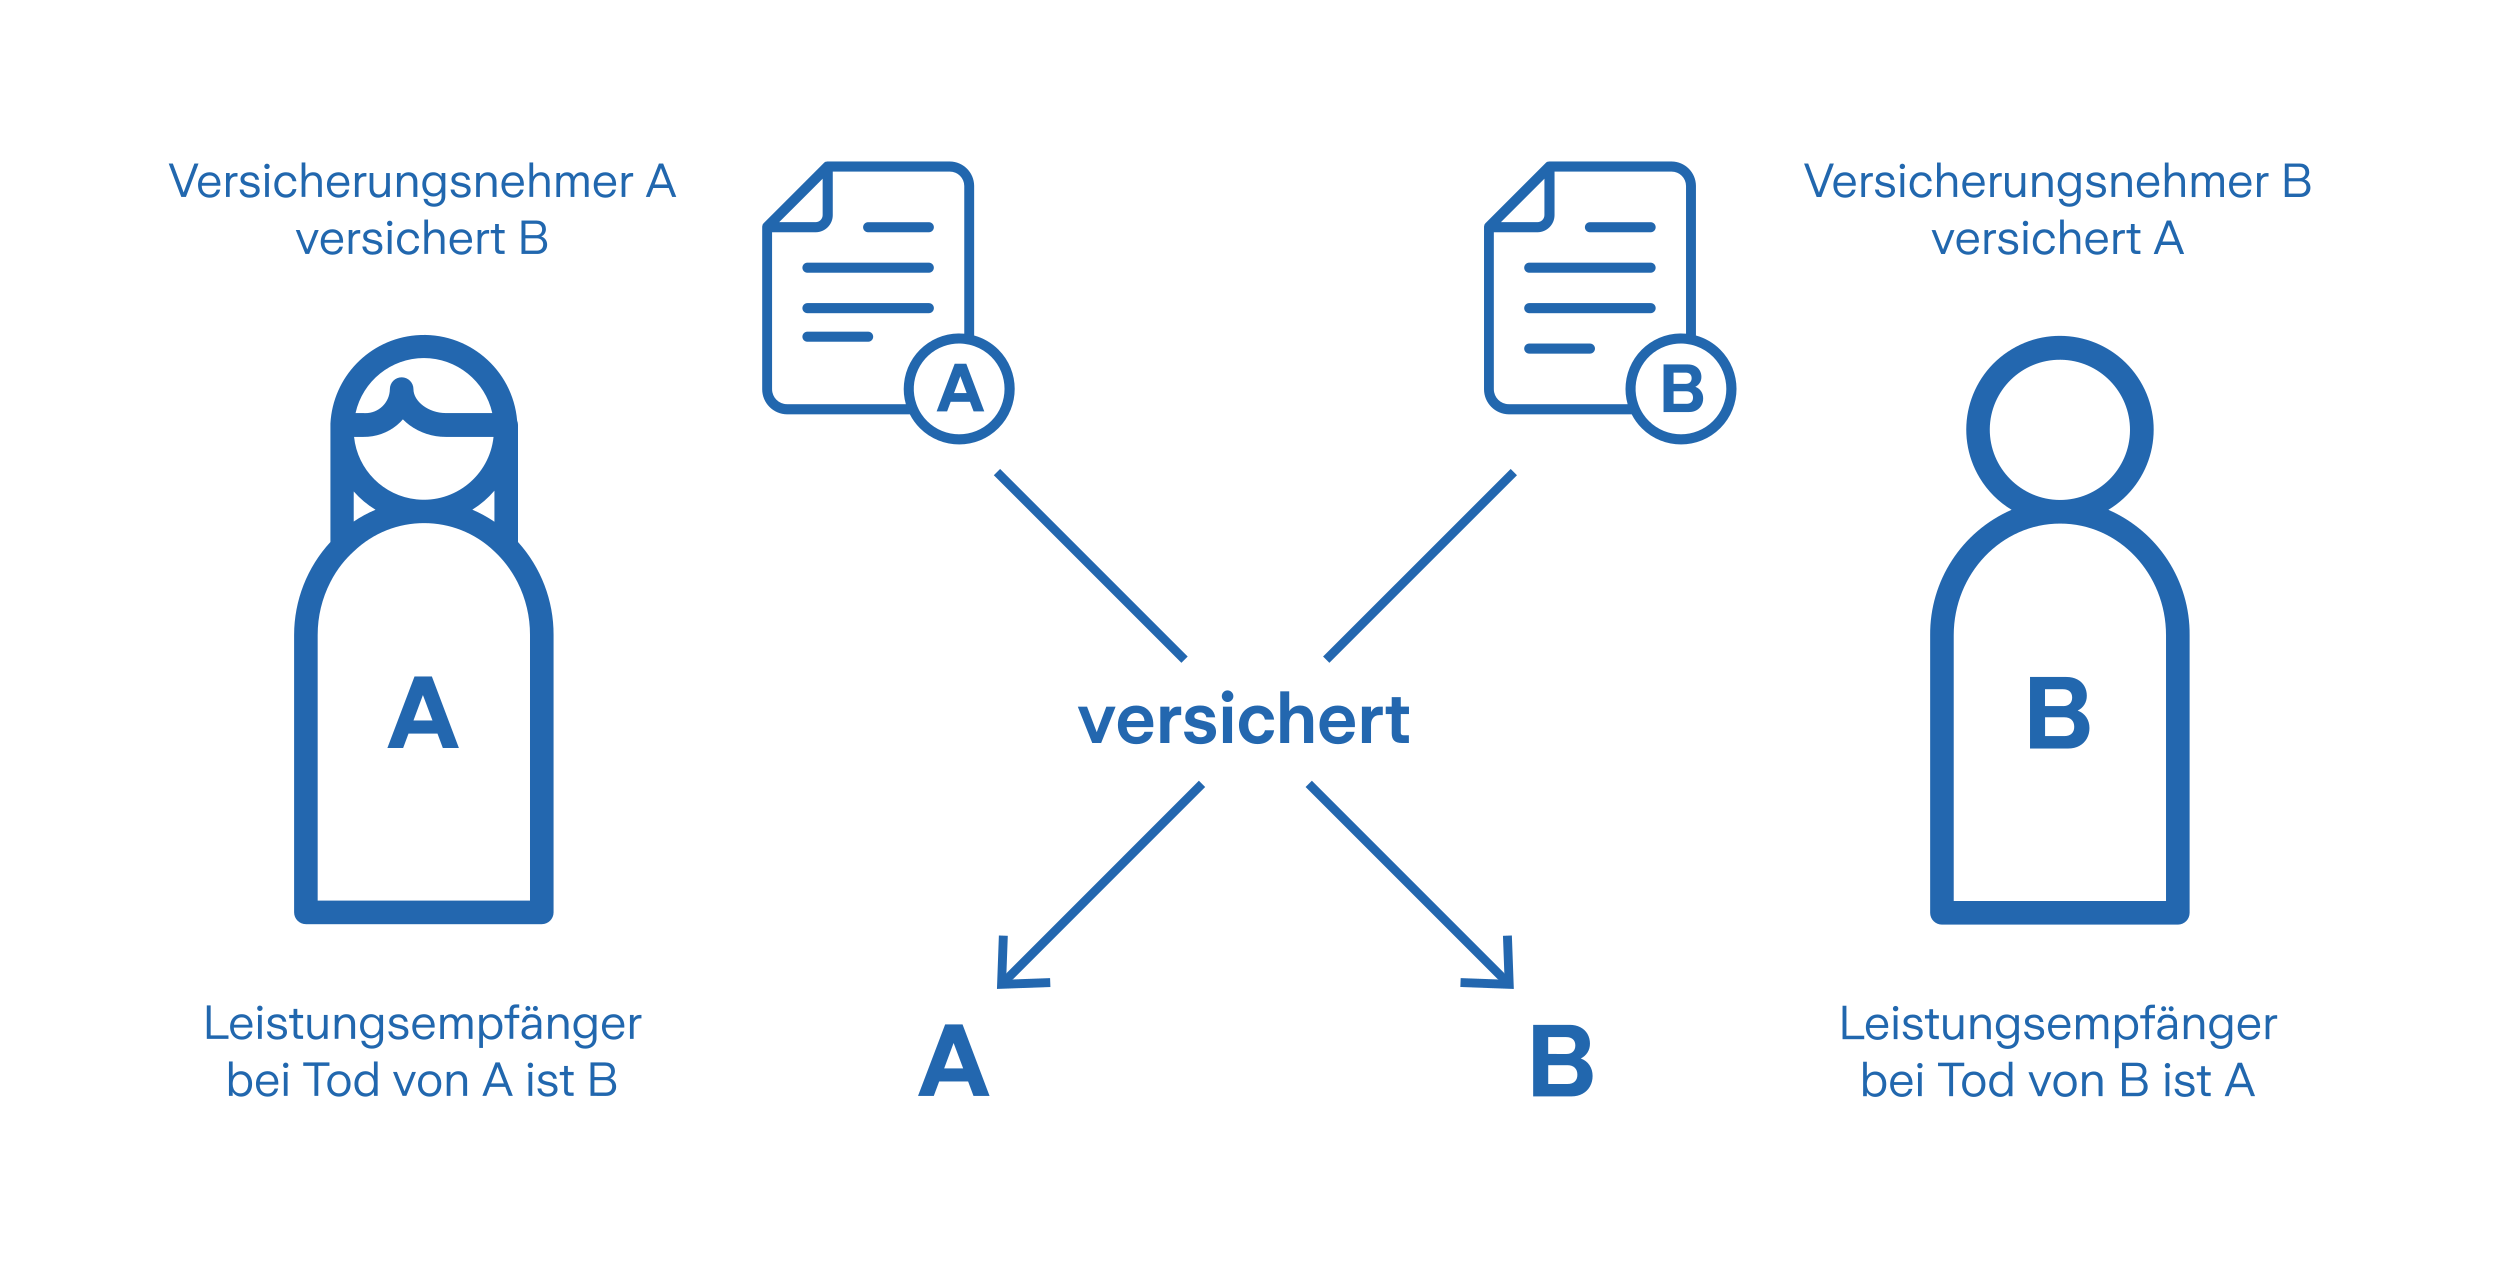 <?xml version="1.0" encoding="utf-8"?>
<svg xmlns="http://www.w3.org/2000/svg" enable-background="new 0 0 841.89 425.2" id="Ebene_1" version="1.1" viewBox="0 0 841.89 425.2" x="0px" y="0px">
<g>
	<path d="M367.82,250.21l-4.87-12.24h3.12l3.26,8.59l3.24-8.59h3.12l-4.87,12.24H367.82z" fill="#2367AF"/>
	<path d="M382.7,250.6c-1.26,0-2.37-0.28-3.31-0.83c-0.94-0.55-1.67-1.32-2.17-2.3c-0.5-0.98-0.76-2.1-0.76-3.35&#xA;		c0-1.23,0.24-2.34,0.73-3.32c0.49-0.98,1.2-1.76,2.14-2.34s2.04-0.86,3.3-0.86c1.23,0,2.28,0.27,3.13,0.82s1.51,1.3,1.96,2.28&#xA;		c0.45,0.98,0.67,2.13,0.67,3.46c0,0.27-0.01,0.5-0.02,0.7h-8.98c0.1,1.12,0.43,1.95,1.01,2.5s1.36,0.82,2.35,0.82&#xA;		c0.69,0,1.26-0.15,1.7-0.46c0.45-0.3,0.77-0.73,0.96-1.27h2.86c-0.29,1.36-0.94,2.4-1.94,3.11&#xA;		C385.31,250.24,384.1,250.6,382.7,250.6z M385.41,242.8c-0.06-0.88-0.34-1.55-0.83-2.02c-0.49-0.46-1.14-0.7-1.96-0.7&#xA;		c-0.83,0-1.52,0.23-2.06,0.7s-0.9,1.14-1.08,2.02H385.41z" fill="#2367AF"/>
	<path d="M390.74,250.21v-12.24h3.07v1.82c0.29-0.56,0.66-1,1.12-1.33c0.46-0.33,1-0.49,1.62-0.49h1.22v2.86h-1.22&#xA;		c-0.82,0-1.48,0.29-1.98,0.86c-0.5,0.58-0.76,1.35-0.76,2.33v6.19H390.74z" fill="#2367AF"/>
	<path d="M404.22,250.6c-1.63,0-2.93-0.38-3.89-1.14s-1.5-1.78-1.61-3.06h3.05c0.08,0.58,0.34,1.03,0.77,1.37&#xA;		c0.43,0.34,1,0.5,1.7,0.5c0.66,0,1.18-0.14,1.57-0.42c0.39-0.28,0.59-0.64,0.59-1.07c0-0.37-0.14-0.64-0.43-0.8&#xA;		c-0.29-0.17-0.83-0.34-1.63-0.52c-0.14-0.03-0.29-0.06-0.42-0.1c-0.14-0.03-0.28-0.06-0.42-0.1c-0.99-0.22-1.8-0.48-2.41-0.77&#xA;		c-0.62-0.29-1.09-0.67-1.43-1.14s-0.5-1.09-0.5-1.86c0-0.77,0.2-1.45,0.61-2.04c0.41-0.59,0.99-1.05,1.74-1.38&#xA;		c0.75-0.33,1.63-0.49,2.64-0.49c1.46,0,2.62,0.34,3.49,1.03c0.87,0.69,1.4,1.67,1.57,2.95h-2.98c-0.08-0.51-0.3-0.92-0.65-1.21&#xA;		c-0.35-0.3-0.83-0.44-1.44-0.44c-0.56,0-1.02,0.12-1.39,0.37c-0.37,0.25-0.55,0.57-0.55,0.97c0,0.37,0.16,0.64,0.49,0.8&#xA;		s0.94,0.35,1.84,0.54c0.05,0.02,0.1,0.03,0.17,0.04c0.06,0.01,0.12,0.02,0.17,0.04c1.09,0.22,1.96,0.47,2.6,0.74&#xA;		c0.65,0.27,1.15,0.65,1.5,1.14c0.35,0.49,0.53,1.13,0.53,1.93c0,0.83-0.21,1.56-0.64,2.17c-0.42,0.62-1.03,1.09-1.82,1.43&#xA;		S405.31,250.6,404.22,250.6z" fill="#2367AF"/>
	<path d="M413.37,236.41c-0.53,0-0.98-0.19-1.36-0.58s-0.56-0.84-0.56-1.37c0-0.54,0.19-1.01,0.56-1.39&#xA;		s0.83-0.58,1.36-0.58c0.54,0,1.01,0.19,1.39,0.58s0.58,0.85,0.58,1.39c0,0.53-0.19,0.98-0.58,1.37S413.91,236.41,413.37,236.41z&#xA;		 M411.83,250.21v-12.24h3.07v12.24H411.83z" fill="#2367AF"/>
	<path d="M423.5,250.57c-1.23,0-2.32-0.28-3.28-0.83s-1.69-1.32-2.21-2.29c-0.52-0.98-0.78-2.08-0.78-3.31&#xA;		c0-1.23,0.26-2.34,0.77-3.34c0.51-0.99,1.24-1.78,2.18-2.35c0.94-0.58,2.04-0.86,3.29-0.86c1.02,0,1.94,0.2,2.74,0.59&#xA;		c0.8,0.39,1.45,0.94,1.94,1.66s0.8,1.54,0.91,2.48h-3.1c-0.13-0.62-0.4-1.13-0.83-1.52c-0.42-0.39-0.98-0.59-1.67-0.59&#xA;		c-0.64,0-1.2,0.18-1.67,0.53c-0.47,0.35-0.83,0.82-1.08,1.42s-0.37,1.24-0.37,1.94c0,0.72,0.12,1.37,0.37,1.94s0.61,1.04,1.08,1.38&#xA;		c0.47,0.34,1.03,0.52,1.67,0.52c0.67,0,1.22-0.19,1.66-0.56s0.72-0.86,0.86-1.45h3.07c-0.11,0.9-0.4,1.7-0.88,2.4&#xA;		c-0.47,0.7-1.11,1.26-1.91,1.66C425.48,250.37,424.55,250.57,423.5,250.57z" fill="#2367AF"/>
	<path d="M431.13,250.21v-17.4h3.02v6.67c0.4-0.59,0.91-1.06,1.54-1.39c0.62-0.34,1.33-0.5,2.11-0.5&#xA;		c1.39,0,2.48,0.45,3.25,1.36c0.78,0.9,1.16,2.15,1.16,3.73v7.54h-3.07v-7.32c0-0.88-0.2-1.55-0.59-2.02&#xA;		c-0.39-0.46-0.97-0.7-1.74-0.7c-0.53,0-0.99,0.14-1.38,0.42c-0.39,0.28-0.71,0.67-0.94,1.18c-0.23,0.5-0.35,1.09-0.35,1.76v6.67&#xA;		H431.13z" fill="#2367AF"/>
	<path d="M450.59,250.6c-1.26,0-2.37-0.28-3.31-0.83c-0.95-0.55-1.67-1.32-2.17-2.3c-0.5-0.98-0.76-2.1-0.76-3.35&#xA;		c0-1.23,0.24-2.34,0.73-3.32c0.49-0.98,1.2-1.76,2.14-2.34s2.04-0.86,3.3-0.86c1.23,0,2.28,0.27,3.13,0.82s1.51,1.3,1.96,2.28&#xA;		c0.45,0.98,0.67,2.13,0.67,3.46c0,0.27-0.01,0.5-0.03,0.7h-8.97c0.1,1.12,0.43,1.95,1.01,2.5s1.36,0.82,2.35,0.82&#xA;		c0.69,0,1.26-0.15,1.7-0.46s0.77-0.73,0.96-1.27h2.86c-0.29,1.36-0.94,2.4-1.94,3.11S452,250.6,450.59,250.6z M453.3,242.8&#xA;		c-0.06-0.88-0.34-1.55-0.83-2.02s-1.14-0.7-1.96-0.7c-0.83,0-1.52,0.23-2.06,0.7c-0.54,0.46-0.9,1.14-1.08,2.02H453.3z" fill="#2367AF"/>
	<path d="M458.63,250.21v-12.24h3.07v1.82c0.29-0.56,0.66-1,1.12-1.33c0.46-0.33,1-0.49,1.62-0.49h1.22v2.86h-1.22&#xA;		c-0.82,0-1.48,0.29-1.98,0.86s-0.76,1.35-0.76,2.33v6.19H458.63z" fill="#2367AF"/>
	<path d="M472.12,250.21c-1.25,0-2.14-0.28-2.66-0.83c-0.53-0.55-0.79-1.37-0.79-2.46v-6.46h-2.02v-2.5h2.02v-3.19&#xA;		h3.05v3.19h2.76v2.5h-2.76v6.29c0,0.3,0.08,0.52,0.25,0.66c0.17,0.14,0.41,0.2,0.73,0.2h1.75v2.59H472.12z" fill="#2367AF"/>
</g>
<g>
	<path d="M69.64,349.84v-11.26h1.3v10.1h6v1.17H69.64z" fill="#2167AE"/>
	<path d="M81.45,350.1c-0.8,0-1.5-0.18-2.1-0.55c-0.6-0.37-1.06-0.88-1.38-1.53s-0.48-1.39-0.48-2.22&#xA;		c0-0.81,0.16-1.54,0.47-2.18s0.77-1.15,1.37-1.53c0.6-0.37,1.29-0.56,2.08-0.56c0.76,0,1.41,0.18,1.94,0.53&#xA;		c0.54,0.35,0.95,0.84,1.24,1.46s0.43,1.35,0.43,2.17c0,0.14,0,0.26-0.02,0.37h-6.27c0.03,0.97,0.29,1.71,0.77,2.22&#xA;		c0.48,0.51,1.13,0.76,1.95,0.76c0.62,0,1.11-0.14,1.49-0.43c0.37-0.29,0.64-0.7,0.8-1.23h1.2c-0.18,0.86-0.58,1.54-1.21,2.02&#xA;		C83.12,349.86,82.36,350.1,81.45,350.1z M83.77,345.09c-0.02-0.78-0.25-1.39-0.67-1.82s-0.99-0.66-1.68-0.66&#xA;		c-0.74,0-1.33,0.22-1.79,0.66c-0.46,0.44-0.74,1.05-0.83,1.82H83.77z" fill="#2167AE"/>
	<path d="M87.52,340.46c-0.26,0-0.47-0.09-0.65-0.26c-0.18-0.18-0.26-0.39-0.26-0.65s0.09-0.47,0.26-0.65&#xA;		c0.18-0.18,0.39-0.26,0.65-0.26c0.26,0,0.47,0.09,0.65,0.26c0.18,0.18,0.26,0.39,0.26,0.65s-0.09,0.47-0.26,0.65&#xA;		C87.99,340.38,87.77,340.46,87.52,340.46z M86.88,349.84v-8.06h1.26v8.06H86.88z" fill="#2167AE"/>
	<path d="M93.36,350.1c-1.04,0-1.85-0.25-2.45-0.76c-0.6-0.51-0.94-1.17-1.02-1.99h1.31&#xA;		c0.06,0.53,0.28,0.95,0.65,1.26s0.87,0.46,1.51,0.46c0.63,0,1.12-0.14,1.47-0.41c0.35-0.27,0.53-0.62,0.53-1.03&#xA;		c0-0.33-0.11-0.58-0.33-0.75c-0.22-0.17-0.63-0.33-1.22-0.48c-0.11-0.02-0.22-0.05-0.33-0.07c-0.11-0.03-0.23-0.05-0.36-0.07&#xA;		c-0.66-0.14-1.2-0.3-1.62-0.48s-0.74-0.42-0.96-0.71c-0.22-0.29-0.34-0.67-0.34-1.14c0-0.48,0.13-0.9,0.39-1.26&#xA;		c0.26-0.36,0.62-0.64,1.09-0.83c0.46-0.19,1-0.29,1.59-0.29c0.92,0,1.64,0.22,2.18,0.66s0.85,1.06,0.96,1.86h-1.26&#xA;		c-0.06-0.47-0.26-0.83-0.58-1.09c-0.32-0.26-0.75-0.38-1.3-0.38s-0.98,0.12-1.3,0.36c-0.33,0.24-0.49,0.54-0.49,0.9&#xA;		c0,0.33,0.14,0.58,0.42,0.74c0.28,0.17,0.76,0.33,1.46,0.49c0.04,0.01,0.09,0.02,0.14,0.02c0.05,0,0.09,0.01,0.14,0.02&#xA;		c0.73,0.15,1.3,0.31,1.72,0.5c0.42,0.18,0.74,0.43,0.96,0.74s0.33,0.72,0.33,1.23c0,0.48-0.13,0.91-0.39,1.3&#xA;		c-0.26,0.38-0.64,0.69-1.14,0.9C94.61,349.99,94.03,350.1,93.36,350.1z" fill="#2167AE"/>
	<path d="M100.73,349.84c-0.67,0-1.15-0.15-1.44-0.46s-0.43-0.75-0.43-1.33v-5.18h-1.47v-1.09h1.47v-2.03h1.26v2.03&#xA;		h1.95v1.09h-1.95v5.12c0,0.28,0.07,0.47,0.2,0.58c0.13,0.11,0.35,0.17,0.65,0.17h1.09v1.1H100.73z" fill="#2167AE"/>
	<path d="M106.38,350.1c-0.91,0-1.61-0.29-2.11-0.86c-0.5-0.58-0.75-1.37-0.75-2.37v-5.09h1.25v4.91&#xA;		c0,0.77,0.16,1.34,0.48,1.73c0.32,0.38,0.81,0.58,1.46,0.58c0.46,0,0.87-0.12,1.22-0.36c0.36-0.24,0.63-0.58,0.83-1.02&#xA;		c0.2-0.44,0.3-0.96,0.3-1.56v-4.27h1.26v8.06h-1.26v-1.22c-0.28,0.46-0.64,0.82-1.1,1.08C107.5,349.96,106.98,350.1,106.38,350.1z" fill="#2167AE"/>
	<path d="M112.72,349.84v-8.06h1.25v1.22c0.29-0.46,0.66-0.82,1.11-1.08c0.45-0.26,0.98-0.39,1.58-0.39&#xA;		c0.91,0,1.62,0.29,2.14,0.86c0.52,0.58,0.78,1.37,0.78,2.38v5.07h-1.33v-4.9c0-0.77-0.16-1.35-0.47-1.74&#xA;		c-0.31-0.39-0.8-0.58-1.45-0.58c-0.46,0-0.87,0.12-1.22,0.36s-0.64,0.58-0.84,1.03c-0.2,0.45-0.3,0.97-0.3,1.55v4.27H112.72z" fill="#2167AE"/>
	<path d="M125.21,353.14c-0.95,0-1.75-0.22-2.4-0.67c-0.65-0.45-1.03-1.1-1.14-1.97h1.31&#xA;		c0.11,0.53,0.36,0.93,0.76,1.19c0.4,0.26,0.89,0.39,1.48,0.39c0.5,0,0.94-0.09,1.33-0.27c0.38-0.18,0.68-0.45,0.89-0.82&#xA;		c0.21-0.36,0.31-0.8,0.31-1.33v-1.47c-0.32,0.47-0.72,0.83-1.21,1.1c-0.49,0.26-1.02,0.39-1.61,0.39c-0.71,0-1.35-0.17-1.91-0.51&#xA;		c-0.56-0.34-1-0.82-1.3-1.44c-0.31-0.62-0.46-1.32-0.46-2.11c0-0.79,0.16-1.5,0.46-2.12c0.31-0.62,0.74-1.11,1.3-1.46&#xA;		c0.56-0.35,1.2-0.52,1.91-0.52c0.59,0,1.12,0.13,1.61,0.4s0.89,0.63,1.21,1.1v-1.25H129v7.86c0,0.69-0.16,1.31-0.47,1.84&#xA;		s-0.76,0.94-1.34,1.23C126.62,352.99,125.96,353.14,125.21,353.14z M125.16,348.64c0.51,0,0.96-0.12,1.35-0.37&#xA;		c0.39-0.25,0.69-0.59,0.91-1.05c0.22-0.45,0.33-0.99,0.33-1.61c0-0.93-0.23-1.67-0.7-2.22c-0.46-0.55-1.1-0.82-1.9-0.82&#xA;		c-0.81,0-1.45,0.28-1.92,0.82c-0.47,0.55-0.7,1.29-0.7,2.22c0,0.62,0.11,1.16,0.33,1.61s0.53,0.8,0.92,1.05&#xA;		C124.18,348.52,124.64,348.64,125.16,348.64z" fill="#2167AE"/>
	<path d="M134.24,350.1c-1.04,0-1.85-0.25-2.45-0.76c-0.6-0.51-0.94-1.17-1.02-1.99h1.31&#xA;		c0.06,0.53,0.28,0.95,0.65,1.26s0.87,0.46,1.51,0.46c0.63,0,1.12-0.14,1.47-0.41c0.35-0.27,0.53-0.62,0.53-1.03&#xA;		c0-0.33-0.11-0.58-0.33-0.75c-0.22-0.17-0.63-0.33-1.22-0.48c-0.11-0.02-0.22-0.05-0.33-0.07c-0.11-0.03-0.23-0.05-0.36-0.07&#xA;		c-0.66-0.14-1.2-0.3-1.62-0.48s-0.74-0.42-0.96-0.71c-0.22-0.29-0.34-0.67-0.34-1.14c0-0.48,0.13-0.9,0.39-1.26&#xA;		c0.26-0.36,0.62-0.64,1.09-0.83c0.46-0.19,1-0.29,1.59-0.29c0.92,0,1.64,0.22,2.18,0.66s0.85,1.06,0.96,1.86h-1.26&#xA;		c-0.06-0.47-0.26-0.83-0.58-1.09c-0.32-0.26-0.75-0.38-1.3-0.38s-0.98,0.12-1.3,0.36c-0.33,0.24-0.49,0.54-0.49,0.9&#xA;		c0,0.33,0.14,0.58,0.42,0.74c0.28,0.17,0.76,0.33,1.46,0.49c0.04,0.01,0.09,0.02,0.14,0.02c0.05,0,0.09,0.01,0.14,0.02&#xA;		c0.73,0.15,1.3,0.31,1.72,0.5c0.42,0.18,0.74,0.43,0.96,0.74s0.33,0.72,0.33,1.23c0,0.48-0.13,0.91-0.39,1.3&#xA;		c-0.26,0.38-0.64,0.69-1.14,0.9C135.49,349.99,134.91,350.1,134.24,350.1z" fill="#2167AE"/>
	<path d="M142.81,350.1c-0.8,0-1.5-0.18-2.1-0.55c-0.6-0.37-1.06-0.88-1.38-1.53c-0.32-0.65-0.48-1.39-0.48-2.22&#xA;		c0-0.81,0.16-1.54,0.47-2.18s0.77-1.15,1.37-1.53c0.6-0.37,1.29-0.56,2.08-0.56c0.76,0,1.41,0.18,1.94,0.53&#xA;		c0.54,0.35,0.95,0.84,1.24,1.46c0.29,0.62,0.43,1.35,0.43,2.17c0,0.14-0.01,0.26-0.02,0.37h-6.27c0.03,0.97,0.29,1.71,0.77,2.22&#xA;		c0.48,0.51,1.13,0.76,1.95,0.76c0.62,0,1.11-0.14,1.49-0.43c0.37-0.29,0.64-0.7,0.8-1.23h1.2c-0.18,0.86-0.58,1.54-1.21,2.02&#xA;		C144.48,349.86,143.72,350.1,142.81,350.1z M145.13,345.09c-0.02-0.78-0.25-1.39-0.67-1.82s-0.99-0.66-1.68-0.66&#xA;		c-0.74,0-1.33,0.22-1.79,0.66s-0.74,1.05-0.83,1.82H145.13z" fill="#2167AE"/>
	<path d="M148.27,349.84v-8.06h1.25v1.09c0.23-0.42,0.55-0.74,0.94-0.98c0.39-0.24,0.84-0.36,1.35-0.36&#xA;		c0.59,0,1.08,0.13,1.47,0.4s0.68,0.65,0.86,1.15c0.23-0.48,0.56-0.86,0.98-1.14c0.42-0.28,0.91-0.42,1.48-0.42&#xA;		c0.8,0,1.42,0.23,1.86,0.68c0.44,0.45,0.66,1.13,0.66,2.02v5.62h-1.26v-5.34c0-0.63-0.13-1.1-0.39-1.41&#xA;		c-0.26-0.31-0.66-0.46-1.19-0.46c-0.38,0-0.72,0.1-1.02,0.3c-0.29,0.2-0.52,0.48-0.69,0.86c-0.17,0.37-0.25,0.83-0.25,1.38v4.69&#xA;		h-1.26v-5.34c0-0.63-0.13-1.1-0.39-1.41c-0.26-0.31-0.65-0.46-1.18-0.46c-0.38,0-0.72,0.1-1.02,0.3c-0.29,0.2-0.53,0.48-0.7,0.86&#xA;		c-0.17,0.37-0.26,0.83-0.26,1.38v4.69H148.27z" fill="#2167AE"/>
	<path d="M161.39,352.88v-11.1h1.25v1.33c0.31-0.49,0.71-0.88,1.2-1.16c0.49-0.28,1.03-0.42,1.63-0.42&#xA;		c0.73,0,1.37,0.18,1.94,0.55s1,0.88,1.31,1.53s0.46,1.39,0.46,2.22c0,0.82-0.15,1.56-0.46,2.21c-0.31,0.65-0.75,1.16-1.31,1.52&#xA;		s-1.21,0.54-1.94,0.54c-0.6,0-1.14-0.14-1.63-0.42c-0.49-0.28-0.89-0.67-1.2-1.16v4.37H161.39z M165.24,348.99&#xA;		c0.53,0,1-0.13,1.4-0.38c0.4-0.26,0.71-0.62,0.92-1.1c0.21-0.48,0.32-1.04,0.32-1.68c0-0.98-0.24-1.76-0.71-2.34&#xA;		s-1.12-0.86-1.93-0.86c-0.79,0-1.42,0.29-1.9,0.86s-0.71,1.36-0.71,2.34c0,0.64,0.11,1.2,0.33,1.68c0.22,0.48,0.53,0.85,0.92,1.1&#xA;		S164.73,348.99,165.24,348.99z" fill="#2167AE"/>
	<path d="M171.6,349.84v-6.98h-1.7v-1.09h1.7v-1.47c0-0.62,0.17-1.12,0.52-1.5s0.88-0.57,1.61-0.57h1.12v1.1h-0.98&#xA;		c-0.34,0-0.59,0.08-0.76,0.24c-0.17,0.16-0.25,0.42-0.25,0.77v1.42h2v1.09h-2v6.98H171.6z" fill="#2167AE"/>
	<path d="M178.38,350.06c-0.86,0-1.54-0.22-2.02-0.65c-0.48-0.43-0.72-0.98-0.72-1.66c0-0.74,0.24-1.3,0.73-1.68&#xA;		c0.49-0.38,1.11-0.64,1.89-0.77s1.7-0.19,2.79-0.19v-0.78c0-0.5-0.18-0.91-0.53-1.23c-0.35-0.32-0.84-0.48-1.47-0.48&#xA;		c-0.6,0-1.07,0.15-1.41,0.44c-0.34,0.29-0.53,0.7-0.58,1.21h-1.26c0.04-0.59,0.21-1.09,0.5-1.5c0.29-0.42,0.68-0.73,1.17-0.94&#xA;		c0.49-0.21,1.03-0.31,1.62-0.31c0.66,0,1.23,0.12,1.71,0.35c0.48,0.23,0.85,0.56,1.1,0.98c0.26,0.42,0.38,0.92,0.38,1.48v5.5h-1.25&#xA;		v-1.41c-0.26,0.5-0.61,0.9-1.06,1.19C179.53,349.92,179,350.06,178.38,350.06z M178.63,349.01c0.49,0,0.92-0.12,1.28-0.35&#xA;		c0.36-0.23,0.64-0.56,0.84-0.98s0.3-0.88,0.3-1.38v-0.29c-0.85,0-1.57,0.04-2.15,0.11c-0.58,0.07-1.06,0.23-1.43,0.47&#xA;		c-0.37,0.24-0.56,0.59-0.56,1.06c0,0.43,0.16,0.76,0.48,0.99C177.71,348.89,178.12,349.01,178.63,349.01z M177.79,340.45&#xA;		c-0.23,0-0.43-0.08-0.6-0.25c-0.17-0.17-0.25-0.37-0.25-0.6c0-0.22,0.08-0.42,0.25-0.59c0.17-0.17,0.37-0.26,0.6-0.26&#xA;		c0.22,0,0.42,0.08,0.58,0.26s0.25,0.37,0.25,0.59c0,0.23-0.08,0.43-0.25,0.6C178.21,340.36,178.01,340.45,177.79,340.45z&#xA;		 M180.31,340.45c-0.24,0-0.43-0.08-0.6-0.25c-0.17-0.17-0.25-0.37-0.25-0.6c0-0.22,0.08-0.42,0.25-0.59&#xA;		c0.17-0.17,0.37-0.26,0.6-0.26c0.22,0,0.42,0.08,0.58,0.26c0.17,0.17,0.25,0.37,0.25,0.59c0,0.23-0.08,0.43-0.25,0.6&#xA;		C180.73,340.36,180.54,340.45,180.31,340.45z" fill="#2167AE"/>
	<path d="M184.59,349.84v-8.06h1.25v1.22c0.29-0.46,0.66-0.82,1.11-1.08c0.45-0.26,0.98-0.39,1.58-0.39&#xA;		c0.91,0,1.62,0.29,2.14,0.86c0.52,0.58,0.78,1.37,0.78,2.38v5.07h-1.33v-4.9c0-0.77-0.16-1.35-0.47-1.74&#xA;		c-0.31-0.39-0.8-0.58-1.45-0.58c-0.46,0-0.87,0.12-1.22,0.36s-0.64,0.58-0.84,1.03c-0.2,0.45-0.3,0.97-0.3,1.55v4.27H184.59z" fill="#2167AE"/>
	<path d="M197.08,353.14c-0.95,0-1.75-0.22-2.4-0.67c-0.65-0.45-1.03-1.1-1.14-1.97h1.31&#xA;		c0.11,0.53,0.36,0.93,0.76,1.19c0.4,0.26,0.89,0.39,1.48,0.39c0.5,0,0.94-0.09,1.33-0.27c0.38-0.18,0.68-0.45,0.89-0.82&#xA;		c0.21-0.36,0.31-0.8,0.31-1.33v-1.47c-0.32,0.47-0.72,0.83-1.21,1.1c-0.49,0.26-1.02,0.39-1.61,0.39c-0.71,0-1.35-0.17-1.91-0.51&#xA;		c-0.56-0.34-1-0.82-1.3-1.44c-0.31-0.62-0.46-1.32-0.46-2.11c0-0.79,0.16-1.5,0.46-2.12c0.31-0.62,0.74-1.11,1.3-1.46&#xA;		c0.56-0.35,1.2-0.52,1.91-0.52c0.59,0,1.12,0.13,1.61,0.4s0.89,0.63,1.21,1.1v-1.25h1.25v7.86c0,0.69-0.16,1.31-0.47,1.84&#xA;		s-0.76,0.94-1.34,1.23C198.49,352.99,197.83,353.14,197.08,353.14z M197.03,348.64c0.51,0,0.96-0.12,1.35-0.37&#xA;		c0.39-0.25,0.69-0.59,0.91-1.05c0.22-0.45,0.33-0.99,0.33-1.61c0-0.93-0.23-1.67-0.7-2.22c-0.46-0.55-1.1-0.82-1.9-0.82&#xA;		c-0.81,0-1.45,0.28-1.92,0.82c-0.47,0.55-0.7,1.29-0.7,2.22c0,0.62,0.11,1.16,0.33,1.61s0.53,0.8,0.92,1.05&#xA;		C196.05,348.52,196.51,348.64,197.03,348.64z" fill="#2167AE"/>
	<path d="M206.68,350.1c-0.8,0-1.5-0.18-2.1-0.55c-0.6-0.37-1.06-0.88-1.38-1.53s-0.48-1.39-0.48-2.22&#xA;		c0-0.81,0.16-1.54,0.47-2.18s0.77-1.15,1.37-1.53c0.6-0.37,1.29-0.56,2.08-0.56c0.76,0,1.41,0.18,1.94,0.53&#xA;		c0.54,0.35,0.95,0.84,1.24,1.46s0.43,1.35,0.43,2.17c0,0.14,0,0.26-0.02,0.37h-6.27c0.03,0.97,0.29,1.71,0.77,2.22&#xA;		c0.48,0.51,1.13,0.76,1.95,0.76c0.62,0,1.11-0.14,1.49-0.43c0.37-0.29,0.64-0.7,0.8-1.23h1.2c-0.18,0.86-0.58,1.54-1.21,2.02&#xA;		C208.35,349.86,207.59,350.1,206.68,350.1z M209,345.09c-0.02-0.78-0.25-1.39-0.67-1.82s-0.99-0.66-1.68-0.66&#xA;		c-0.74,0-1.33,0.22-1.79,0.66c-0.46,0.44-0.74,1.05-0.83,1.82H209z" fill="#2167AE"/>
	<path d="M212.14,349.84v-8.06h1.25v1.23c0.2-0.38,0.46-0.69,0.78-0.9c0.32-0.22,0.7-0.33,1.15-0.33h0.69v1.18h-0.69&#xA;		c-0.59,0-1.06,0.21-1.41,0.62c-0.35,0.42-0.53,0.98-0.53,1.68v4.58H212.14z" fill="#2167AE"/>
	<path d="M81.18,369.3c-0.6,0-1.14-0.14-1.63-0.42c-0.49-0.28-0.89-0.67-1.2-1.16v1.33H77.1v-11.6h1.25v4.86&#xA;		c0.31-0.49,0.71-0.88,1.2-1.16c0.49-0.28,1.03-0.42,1.63-0.42c0.73,0,1.37,0.18,1.94,0.55s1,0.88,1.31,1.53s0.46,1.39,0.46,2.22&#xA;		c0,0.82-0.15,1.56-0.46,2.21c-0.31,0.65-0.75,1.16-1.31,1.52S81.91,369.3,81.18,369.3z M80.96,368.19c0.53,0,1-0.13,1.4-0.38&#xA;		c0.4-0.26,0.71-0.62,0.92-1.1c0.21-0.48,0.32-1.04,0.32-1.68c0-0.98-0.24-1.76-0.71-2.34s-1.12-0.86-1.93-0.86&#xA;		c-0.79,0-1.42,0.29-1.9,0.86s-0.71,1.36-0.71,2.34c0,0.64,0.11,1.2,0.33,1.68c0.22,0.48,0.53,0.85,0.92,1.1&#xA;		S80.44,368.19,80.96,368.19z" fill="#2167AE"/>
	<path d="M90.16,369.3c-0.8,0-1.5-0.18-2.1-0.55c-0.6-0.37-1.06-0.88-1.38-1.53s-0.48-1.39-0.48-2.22&#xA;		c0-0.81,0.16-1.54,0.47-2.18s0.77-1.15,1.37-1.53c0.6-0.37,1.29-0.56,2.08-0.56c0.76,0,1.41,0.18,1.94,0.53&#xA;		c0.54,0.35,0.95,0.84,1.24,1.46s0.43,1.35,0.43,2.17c0,0.14,0,0.26-0.02,0.37h-6.27c0.03,0.97,0.29,1.71,0.77,2.22&#xA;		c0.48,0.51,1.13,0.76,1.95,0.76c0.62,0,1.11-0.14,1.49-0.43c0.37-0.29,0.64-0.7,0.8-1.23h1.2c-0.18,0.86-0.58,1.54-1.21,2.02&#xA;		C91.83,369.06,91.06,369.3,90.16,369.3z M92.48,364.29c-0.02-0.78-0.25-1.39-0.67-1.82s-0.99-0.66-1.68-0.66&#xA;		c-0.74,0-1.33,0.22-1.79,0.66c-0.46,0.44-0.74,1.05-0.83,1.82H92.48z" fill="#2167AE"/>
	<path d="M96.22,359.66c-0.26,0-0.47-0.09-0.65-0.26c-0.18-0.18-0.26-0.39-0.26-0.65s0.09-0.47,0.26-0.65&#xA;		c0.18-0.18,0.39-0.26,0.65-0.26c0.26,0,0.47,0.09,0.65,0.26c0.18,0.18,0.26,0.39,0.26,0.65s-0.09,0.47-0.26,0.65&#xA;		C96.69,359.58,96.48,359.66,96.22,359.66z M95.58,369.04v-8.06h1.26v8.06H95.58z" fill="#2167AE"/>
	<path d="M105.88,369.04v-10.1h-3.76v-1.17h8.82v1.17h-3.76v10.1H105.88z" fill="#2167AE"/>
	<path d="M114.16,369.3c-0.77,0-1.45-0.18-2.04-0.54c-0.59-0.36-1.06-0.86-1.39-1.51s-0.5-1.39-0.5-2.22&#xA;		c0-0.84,0.17-1.59,0.5-2.24c0.33-0.65,0.79-1.16,1.39-1.52c0.6-0.36,1.28-0.54,2.05-0.54c0.76,0,1.43,0.18,2.02,0.54&#xA;		c0.59,0.36,1.05,0.87,1.38,1.52c0.33,0.65,0.49,1.4,0.49,2.24c0,0.83-0.16,1.57-0.49,2.22s-0.78,1.15-1.38,1.51&#xA;		S114.91,369.3,114.16,369.3z M114.16,368.19c0.53,0,1-0.13,1.38-0.38c0.39-0.26,0.69-0.62,0.9-1.1s0.31-1.04,0.31-1.69&#xA;		c0-0.66-0.1-1.23-0.31-1.71c-0.21-0.48-0.51-0.85-0.9-1.1c-0.39-0.26-0.85-0.38-1.38-0.38c-0.54,0-1.01,0.13-1.41,0.38&#xA;		c-0.4,0.26-0.7,0.62-0.91,1.1c-0.21,0.48-0.32,1.05-0.32,1.71c0,0.65,0.11,1.21,0.32,1.69c0.21,0.47,0.52,0.84,0.91,1.1&#xA;		C113.14,368.06,113.61,368.19,114.16,368.19z" fill="#2167AE"/>
	<path d="M123.08,369.3c-0.74,0-1.38-0.18-1.94-0.54c-0.56-0.36-1-0.87-1.31-1.52c-0.31-0.65-0.47-1.39-0.47-2.21&#xA;		c0-0.83,0.16-1.57,0.47-2.22s0.75-1.16,1.31-1.53c0.56-0.37,1.21-0.55,1.94-0.55c0.59,0,1.12,0.14,1.62,0.42&#xA;		c0.49,0.28,0.9,0.67,1.22,1.16v-4.86h1.25v11.6h-1.25v-1.33c-0.32,0.49-0.73,0.88-1.22,1.16&#xA;		C124.21,369.15,123.67,369.3,123.08,369.3z M123.29,368.19c0.52,0,0.98-0.13,1.38-0.38s0.7-0.62,0.92-1.1&#xA;		c0.22-0.48,0.33-1.04,0.33-1.68c0-0.98-0.24-1.76-0.71-2.34s-1.11-0.86-1.91-0.86s-1.44,0.29-1.92,0.86&#xA;		c-0.48,0.58-0.72,1.36-0.72,2.34c0,0.64,0.11,1.2,0.33,1.68c0.22,0.48,0.53,0.85,0.93,1.1&#xA;		C122.31,368.06,122.77,368.19,123.29,368.19z" fill="#2167AE"/>
	<path d="M135.58,369.04l-3.23-8.06h1.31l2.56,6.54l2.54-6.54h1.31l-3.23,8.06H135.58z" fill="#2167AE"/>
	<path d="M144.7,369.3c-0.77,0-1.45-0.18-2.04-0.54s-1.06-0.86-1.39-1.51s-0.5-1.39-0.5-2.22&#xA;		c0-0.84,0.17-1.59,0.5-2.24c0.33-0.65,0.79-1.16,1.39-1.52c0.6-0.36,1.28-0.54,2.05-0.54c0.76,0,1.43,0.18,2.02,0.54&#xA;		c0.59,0.36,1.05,0.87,1.38,1.52c0.33,0.65,0.49,1.4,0.49,2.24c0,0.83-0.16,1.57-0.49,2.22c-0.33,0.65-0.78,1.15-1.38,1.51&#xA;		C146.13,369.11,145.46,369.3,144.7,369.3z M144.7,368.19c0.53,0,0.99-0.13,1.38-0.38s0.69-0.62,0.9-1.1s0.31-1.04,0.31-1.69&#xA;		c0-0.66-0.1-1.23-0.31-1.71c-0.21-0.48-0.51-0.85-0.9-1.1s-0.85-0.38-1.38-0.38c-0.54,0-1.01,0.13-1.41,0.38s-0.7,0.62-0.91,1.1&#xA;		c-0.21,0.48-0.32,1.05-0.32,1.71c0,0.65,0.11,1.21,0.32,1.69c0.21,0.47,0.52,0.84,0.91,1.1S144.16,368.19,144.7,368.19z" fill="#2167AE"/>
	<path d="M150.44,369.04v-8.06h1.25v1.22c0.29-0.46,0.66-0.82,1.11-1.08c0.45-0.26,0.98-0.39,1.58-0.39&#xA;		c0.91,0,1.62,0.29,2.14,0.86c0.52,0.58,0.78,1.37,0.78,2.38v5.07h-1.33v-4.9c0-0.77-0.16-1.35-0.47-1.74&#xA;		c-0.31-0.39-0.8-0.58-1.45-0.58c-0.46,0-0.87,0.12-1.22,0.36s-0.64,0.58-0.84,1.03c-0.2,0.45-0.3,0.97-0.3,1.55v4.27H150.44z" fill="#2167AE"/>
	<path d="M162.44,369.04l4.42-11.26h1.42l4.42,11.26h-1.38l-1.17-3.02h-5.2l-1.17,3.02H162.44z M165.4,364.85h4.3&#xA;		l-2.16-5.55L165.4,364.85z" fill="#2167AE"/>
	<path d="M178.62,359.66c-0.26,0-0.47-0.09-0.65-0.26c-0.18-0.18-0.26-0.39-0.26-0.65s0.09-0.47,0.26-0.65&#xA;		c0.18-0.18,0.39-0.26,0.65-0.26c0.26,0,0.47,0.09,0.65,0.26c0.18,0.18,0.26,0.39,0.26,0.65s-0.09,0.47-0.26,0.65&#xA;		C179.09,359.58,178.88,359.66,178.62,359.66z M177.98,369.04v-8.06h1.26v8.06H177.98z" fill="#2167AE"/>
	<path d="M184.46,369.3c-1.04,0-1.85-0.25-2.45-0.76c-0.6-0.51-0.94-1.17-1.02-1.99h1.31&#xA;		c0.06,0.53,0.28,0.95,0.65,1.26s0.87,0.46,1.51,0.46c0.63,0,1.12-0.14,1.47-0.41c0.35-0.27,0.53-0.62,0.53-1.03&#xA;		c0-0.33-0.11-0.58-0.33-0.75c-0.22-0.17-0.63-0.33-1.22-0.48c-0.11-0.02-0.22-0.05-0.33-0.07c-0.11-0.03-0.23-0.05-0.36-0.07&#xA;		c-0.66-0.14-1.2-0.3-1.62-0.48s-0.74-0.42-0.96-0.71c-0.22-0.29-0.34-0.67-0.34-1.14c0-0.48,0.13-0.9,0.39-1.26&#xA;		c0.26-0.36,0.62-0.64,1.09-0.83c0.46-0.19,1-0.29,1.59-0.29c0.92,0,1.64,0.22,2.18,0.66s0.85,1.06,0.96,1.86h-1.26&#xA;		c-0.06-0.47-0.26-0.83-0.58-1.09c-0.32-0.26-0.75-0.38-1.3-0.38s-0.98,0.12-1.3,0.36c-0.33,0.24-0.49,0.54-0.49,0.9&#xA;		c0,0.33,0.14,0.58,0.42,0.74c0.28,0.17,0.76,0.33,1.46,0.49c0.04,0.01,0.09,0.02,0.14,0.02c0.05,0,0.09,0.01,0.14,0.02&#xA;		c0.73,0.15,1.3,0.31,1.72,0.5c0.42,0.18,0.74,0.43,0.96,0.74s0.33,0.72,0.33,1.23c0,0.48-0.13,0.91-0.39,1.3&#xA;		c-0.26,0.38-0.64,0.69-1.14,0.9C185.72,369.19,185.13,369.3,184.46,369.3z" fill="#2167AE"/>
	<path d="M191.84,369.04c-0.67,0-1.15-0.15-1.44-0.46s-0.43-0.75-0.43-1.33v-5.18h-1.47v-1.09h1.47v-2.03h1.26v2.03&#xA;		h1.95v1.09h-1.95v5.12c0,0.28,0.07,0.47,0.2,0.58c0.13,0.11,0.35,0.17,0.65,0.17h1.09v1.1H191.84z" fill="#2167AE"/>
	<path d="M198.86,369.04v-11.26h5.01c0.67,0,1.25,0.13,1.74,0.38c0.49,0.25,0.86,0.6,1.1,1.04&#xA;		c0.25,0.44,0.37,0.94,0.37,1.48c0,0.55-0.14,1.05-0.42,1.49s-0.66,0.76-1.15,0.98c0.63,0.21,1.12,0.57,1.46,1.06&#xA;		c0.35,0.49,0.52,1.07,0.52,1.74c0,0.59-0.14,1.12-0.41,1.58c-0.27,0.47-0.66,0.84-1.17,1.11c-0.51,0.27-1.1,0.41-1.78,0.41H198.86z&#xA;		 M203.76,362.72c0.64,0,1.14-0.18,1.5-0.53c0.36-0.35,0.54-0.82,0.54-1.41c0-0.57-0.18-1.02-0.54-1.37&#xA;		c-0.36-0.35-0.88-0.52-1.54-0.52h-3.54v3.82H203.76z M203.95,367.92c0.7,0,1.25-0.19,1.63-0.57c0.38-0.38,0.58-0.88,0.58-1.51&#xA;		c0-0.62-0.19-1.12-0.58-1.5s-0.92-0.57-1.62-0.57h-3.79v4.14H203.95z" fill="#2167AE"/>
</g>
<g>
	<path d="M620.49,349.94v-11.26h1.3v10.1h6v1.17H620.49z" fill="#2167AE"/>
	<path d="M632.3,350.2c-0.8,0-1.5-0.18-2.1-0.55c-0.6-0.37-1.06-0.88-1.38-1.53c-0.32-0.65-0.48-1.39-0.48-2.22&#xA;		c0-0.81,0.16-1.54,0.47-2.18c0.31-0.65,0.77-1.16,1.37-1.53c0.6-0.37,1.29-0.56,2.08-0.56c0.76,0,1.41,0.18,1.94,0.53&#xA;		c0.54,0.35,0.95,0.84,1.24,1.46c0.29,0.62,0.43,1.35,0.43,2.17c0,0.14-0.01,0.26-0.02,0.37h-6.27c0.03,0.97,0.29,1.71,0.77,2.22&#xA;		c0.48,0.51,1.13,0.76,1.95,0.76c0.62,0,1.11-0.14,1.49-0.43c0.37-0.29,0.64-0.7,0.8-1.23h1.2c-0.18,0.86-0.58,1.54-1.21,2.02&#xA;		S633.2,350.2,632.3,350.2z M634.62,345.19c-0.02-0.78-0.25-1.39-0.67-1.82c-0.43-0.44-0.99-0.66-1.68-0.66&#xA;		c-0.74,0-1.33,0.22-1.79,0.66c-0.46,0.44-0.74,1.05-0.83,1.82H634.62z" fill="#2167AE"/>
	<path d="M638.36,340.57c-0.26,0-0.47-0.09-0.65-0.26c-0.18-0.18-0.26-0.39-0.26-0.65s0.09-0.47,0.26-0.65&#xA;		c0.18-0.18,0.39-0.26,0.65-0.26s0.47,0.09,0.65,0.26c0.18,0.18,0.26,0.39,0.26,0.65s-0.09,0.47-0.26,0.65&#xA;		C638.83,340.48,638.62,340.57,638.36,340.57z M637.72,349.94v-8.06h1.26v8.06H637.72z" fill="#2167AE"/>
	<path d="M644.2,350.2c-1.04,0-1.85-0.25-2.45-0.76s-0.94-1.17-1.02-1.99h1.31c0.06,0.53,0.28,0.95,0.65,1.26&#xA;		s0.87,0.46,1.51,0.46c0.63,0,1.12-0.14,1.47-0.41c0.35-0.27,0.53-0.62,0.53-1.03c0-0.33-0.11-0.58-0.33-0.75&#xA;		c-0.22-0.17-0.63-0.33-1.22-0.48c-0.11-0.02-0.22-0.04-0.33-0.07c-0.11-0.03-0.23-0.05-0.36-0.07c-0.66-0.14-1.2-0.3-1.62-0.48&#xA;		c-0.42-0.18-0.74-0.42-0.96-0.71c-0.22-0.29-0.34-0.67-0.34-1.14c0-0.48,0.13-0.9,0.39-1.26c0.26-0.36,0.62-0.64,1.09-0.83&#xA;		c0.46-0.19,0.99-0.29,1.59-0.29c0.92,0,1.64,0.22,2.18,0.66c0.53,0.44,0.85,1.06,0.96,1.86h-1.26c-0.06-0.47-0.26-0.83-0.58-1.09&#xA;		c-0.32-0.26-0.75-0.38-1.3-0.38s-0.98,0.12-1.3,0.36c-0.33,0.24-0.49,0.54-0.49,0.9c0,0.33,0.14,0.58,0.42,0.74&#xA;		c0.28,0.17,0.76,0.33,1.46,0.49c0.04,0.01,0.09,0.02,0.14,0.02s0.09,0.01,0.14,0.02c0.72,0.15,1.3,0.31,1.72,0.5&#xA;		c0.42,0.18,0.74,0.43,0.96,0.74s0.33,0.72,0.33,1.23c0,0.48-0.13,0.91-0.39,1.3c-0.26,0.38-0.64,0.69-1.14,0.9&#xA;		C645.46,350.09,644.87,350.2,644.2,350.2z" fill="#2167AE"/>
	<path d="M651.58,349.94c-0.67,0-1.15-0.15-1.44-0.46s-0.43-0.75-0.43-1.33v-5.18h-1.47v-1.09h1.47v-2.03h1.26v2.03&#xA;		h1.95v1.09h-1.95v5.12c0,0.28,0.07,0.47,0.2,0.58c0.13,0.11,0.35,0.17,0.65,0.17h1.09v1.1H651.58z" fill="#2167AE"/>
	<path d="M657.22,350.2c-0.91,0-1.61-0.29-2.11-0.86c-0.5-0.58-0.75-1.37-0.75-2.37v-5.09h1.25v4.91&#xA;		c0,0.77,0.16,1.34,0.48,1.73s0.8,0.58,1.46,0.58c0.46,0,0.87-0.12,1.22-0.36s0.63-0.58,0.83-1.02c0.2-0.44,0.3-0.96,0.3-1.56v-4.27&#xA;		h1.26v8.06h-1.26v-1.22c-0.28,0.46-0.64,0.82-1.1,1.08S657.82,350.2,657.22,350.2z" fill="#2167AE"/>
	<path d="M663.56,349.94v-8.06h1.25v1.21c0.29-0.46,0.66-0.82,1.11-1.08c0.45-0.26,0.98-0.39,1.58-0.39&#xA;		c0.91,0,1.62,0.29,2.14,0.86s0.78,1.37,0.78,2.38v5.07h-1.33v-4.9c0-0.77-0.16-1.35-0.47-1.74c-0.32-0.39-0.8-0.58-1.45-0.58&#xA;		c-0.46,0-0.87,0.12-1.22,0.36s-0.64,0.58-0.84,1.03c-0.2,0.45-0.3,0.97-0.3,1.55v4.27H663.56z" fill="#2167AE"/>
	<path d="M676.06,353.24c-0.95,0-1.75-0.22-2.4-0.67c-0.65-0.45-1.03-1.1-1.14-1.97h1.31&#xA;		c0.11,0.53,0.36,0.93,0.76,1.19c0.4,0.26,0.89,0.39,1.48,0.39c0.5,0,0.94-0.09,1.33-0.27s0.68-0.45,0.89-0.82&#xA;		c0.21-0.36,0.31-0.8,0.31-1.33v-1.47c-0.32,0.47-0.72,0.83-1.21,1.1s-1.02,0.39-1.61,0.39c-0.71,0-1.35-0.17-1.91-0.51&#xA;		c-0.56-0.34-0.99-0.82-1.3-1.44c-0.31-0.62-0.46-1.32-0.46-2.11s0.15-1.5,0.46-2.12c0.31-0.62,0.74-1.11,1.3-1.46&#xA;		c0.56-0.35,1.2-0.52,1.91-0.52c0.59,0,1.12,0.13,1.61,0.4s0.89,0.63,1.21,1.1v-1.25h1.25v7.86c0,0.69-0.16,1.31-0.47,1.84&#xA;		c-0.32,0.53-0.76,0.94-1.34,1.23C677.46,353.1,676.8,353.24,676.06,353.24z M676.01,348.74c0.51,0,0.96-0.12,1.35-0.37&#xA;		c0.39-0.25,0.69-0.6,0.91-1.05s0.33-0.99,0.33-1.61c0-0.93-0.23-1.67-0.7-2.22c-0.46-0.55-1.1-0.82-1.9-0.82&#xA;		c-0.81,0-1.45,0.28-1.92,0.82c-0.47,0.55-0.7,1.29-0.7,2.22c0,0.62,0.11,1.15,0.33,1.61c0.22,0.45,0.52,0.8,0.92,1.05&#xA;		C675.03,348.62,675.48,348.74,676.01,348.74z" fill="#2167AE"/>
	<path d="M685.08,350.2c-1.04,0-1.85-0.25-2.45-0.76s-0.94-1.17-1.02-1.99h1.31c0.06,0.53,0.28,0.95,0.65,1.26&#xA;		s0.87,0.46,1.51,0.46c0.63,0,1.12-0.14,1.47-0.41c0.35-0.27,0.53-0.62,0.53-1.03c0-0.33-0.11-0.58-0.33-0.75&#xA;		c-0.22-0.17-0.63-0.33-1.22-0.48c-0.11-0.02-0.22-0.04-0.33-0.07c-0.11-0.03-0.23-0.05-0.36-0.07c-0.66-0.14-1.2-0.3-1.62-0.48&#xA;		c-0.42-0.18-0.74-0.42-0.96-0.71c-0.22-0.29-0.34-0.67-0.34-1.14c0-0.48,0.13-0.9,0.39-1.26c0.26-0.36,0.62-0.64,1.09-0.83&#xA;		c0.46-0.19,0.99-0.29,1.59-0.29c0.92,0,1.64,0.22,2.18,0.66c0.53,0.44,0.85,1.06,0.96,1.86h-1.26c-0.06-0.47-0.26-0.83-0.58-1.09&#xA;		c-0.32-0.26-0.75-0.38-1.3-0.38s-0.98,0.12-1.3,0.36c-0.33,0.24-0.49,0.54-0.49,0.9c0,0.33,0.14,0.58,0.42,0.74&#xA;		c0.28,0.17,0.76,0.33,1.46,0.49c0.04,0.01,0.09,0.02,0.14,0.02s0.09,0.01,0.14,0.02c0.72,0.15,1.3,0.31,1.72,0.5&#xA;		c0.42,0.18,0.74,0.43,0.96,0.74s0.33,0.72,0.33,1.23c0,0.48-0.13,0.91-0.39,1.3c-0.26,0.38-0.64,0.69-1.14,0.9&#xA;		C686.33,350.09,685.75,350.2,685.08,350.2z" fill="#2167AE"/>
	<path d="M693.65,350.2c-0.8,0-1.5-0.18-2.1-0.55c-0.6-0.37-1.06-0.88-1.38-1.53c-0.32-0.65-0.48-1.39-0.48-2.22&#xA;		c0-0.81,0.16-1.54,0.47-2.18c0.31-0.65,0.77-1.16,1.37-1.53c0.6-0.37,1.29-0.56,2.08-0.56c0.76,0,1.41,0.18,1.94,0.53&#xA;		c0.54,0.35,0.95,0.84,1.24,1.46s0.43,1.35,0.43,2.17c0,0.14,0,0.26-0.02,0.37h-6.27c0.03,0.97,0.29,1.71,0.77,2.22&#xA;		c0.48,0.51,1.13,0.76,1.95,0.76c0.62,0,1.11-0.14,1.49-0.43c0.37-0.29,0.64-0.7,0.8-1.23h1.2c-0.18,0.86-0.58,1.54-1.21,2.02&#xA;		S694.56,350.2,693.65,350.2z M695.97,345.19c-0.02-0.78-0.25-1.39-0.67-1.82c-0.43-0.44-0.99-0.66-1.68-0.66&#xA;		c-0.74,0-1.33,0.22-1.79,0.66c-0.46,0.44-0.74,1.05-0.83,1.82H695.97z" fill="#2167AE"/>
	<path d="M699.11,349.94v-8.06h1.25v1.09c0.23-0.42,0.55-0.74,0.94-0.98s0.84-0.36,1.35-0.36&#xA;		c0.59,0,1.08,0.13,1.47,0.4s0.68,0.65,0.86,1.15c0.24-0.48,0.56-0.86,0.98-1.13c0.42-0.28,0.92-0.42,1.48-0.42&#xA;		c0.8,0,1.42,0.23,1.86,0.68s0.66,1.13,0.66,2.02v5.62h-1.26v-5.34c0-0.63-0.13-1.1-0.39-1.41s-0.66-0.46-1.19-0.46&#xA;		c-0.38,0-0.72,0.1-1.02,0.3s-0.52,0.48-0.69,0.86c-0.17,0.37-0.25,0.83-0.25,1.38v4.69h-1.26v-5.34c0-0.63-0.13-1.1-0.39-1.41&#xA;		c-0.26-0.31-0.65-0.46-1.18-0.46c-0.38,0-0.72,0.1-1.02,0.3c-0.29,0.2-0.53,0.48-0.7,0.86c-0.17,0.37-0.26,0.83-0.26,1.38v4.69&#xA;		H699.11z" fill="#2167AE"/>
	<path d="M712.23,352.98v-11.1h1.25v1.33c0.31-0.49,0.71-0.88,1.2-1.16c0.49-0.28,1.04-0.42,1.63-0.42&#xA;		c0.73,0,1.37,0.18,1.94,0.55c0.57,0.37,1,0.88,1.31,1.53c0.31,0.65,0.46,1.39,0.46,2.22c0,0.82-0.16,1.56-0.46,2.21&#xA;		s-0.75,1.16-1.31,1.52c-0.57,0.36-1.21,0.54-1.94,0.54c-0.6,0-1.14-0.14-1.63-0.42c-0.49-0.28-0.89-0.67-1.2-1.16v4.37H712.23z&#xA;		 M716.09,349.1c0.53,0,1-0.13,1.4-0.38c0.4-0.26,0.71-0.62,0.92-1.1c0.21-0.48,0.32-1.04,0.32-1.68c0-0.98-0.24-1.76-0.71-2.34&#xA;		s-1.12-0.86-1.93-0.86c-0.79,0-1.42,0.29-1.9,0.86c-0.48,0.58-0.71,1.36-0.71,2.34c0,0.64,0.11,1.2,0.33,1.68s0.53,0.85,0.92,1.1&#xA;		S715.57,349.1,716.09,349.1z" fill="#2167AE"/>
	<path d="M722.44,349.94v-6.98h-1.7v-1.09h1.7v-1.47c0-0.62,0.17-1.12,0.52-1.5s0.88-0.57,1.61-0.57h1.12v1.1h-0.98&#xA;		c-0.34,0-0.59,0.08-0.76,0.24c-0.17,0.16-0.25,0.42-0.25,0.77v1.42h2v1.09h-2v6.98H722.44z" fill="#2167AE"/>
	<path d="M729.22,350.17c-0.86,0-1.54-0.22-2.02-0.65c-0.48-0.43-0.72-0.98-0.72-1.66c0-0.74,0.24-1.3,0.73-1.68&#xA;		c0.49-0.38,1.11-0.64,1.89-0.77c0.77-0.13,1.7-0.19,2.79-0.19v-0.78c0-0.5-0.18-0.91-0.53-1.23c-0.35-0.32-0.84-0.48-1.47-0.48&#xA;		c-0.6,0-1.07,0.15-1.41,0.44c-0.34,0.29-0.53,0.7-0.58,1.21h-1.26c0.04-0.59,0.21-1.09,0.5-1.5s0.68-0.73,1.17-0.94&#xA;		s1.03-0.31,1.62-0.31c0.66,0,1.23,0.12,1.71,0.35c0.48,0.23,0.85,0.56,1.1,0.98c0.26,0.42,0.38,0.91,0.38,1.48v5.5h-1.25v-1.41&#xA;		c-0.26,0.5-0.61,0.9-1.06,1.19C730.38,350.02,729.84,350.17,729.22,350.17z M729.48,349.11c0.49,0,0.92-0.12,1.28-0.35&#xA;		c0.36-0.23,0.64-0.56,0.84-0.98s0.3-0.87,0.3-1.38v-0.29c-0.85,0-1.57,0.04-2.15,0.11s-1.06,0.23-1.43,0.47&#xA;		c-0.37,0.24-0.56,0.59-0.56,1.06c0,0.43,0.16,0.76,0.48,0.99C728.55,348.99,728.97,349.11,729.48,349.11z M728.63,340.55&#xA;		c-0.24,0-0.44-0.08-0.6-0.25c-0.17-0.17-0.25-0.37-0.25-0.6c0-0.22,0.08-0.42,0.25-0.59s0.37-0.26,0.6-0.26&#xA;		c0.22,0,0.42,0.08,0.58,0.26c0.17,0.17,0.25,0.37,0.25,0.59c0,0.24-0.08,0.43-0.25,0.6C729.05,340.47,728.85,340.55,728.63,340.55z&#xA;		 M731.16,340.55c-0.23,0-0.43-0.08-0.6-0.25c-0.17-0.17-0.25-0.37-0.25-0.6c0-0.22,0.08-0.42,0.25-0.59&#xA;		c0.17-0.17,0.37-0.26,0.6-0.26c0.22,0,0.42,0.08,0.58,0.26c0.17,0.17,0.25,0.37,0.25,0.59c0,0.24-0.08,0.43-0.25,0.6&#xA;		C731.58,340.47,731.38,340.55,731.16,340.55z" fill="#2167AE"/>
	<path d="M735.43,349.94v-8.06h1.25v1.21c0.29-0.46,0.66-0.82,1.11-1.08c0.45-0.26,0.98-0.39,1.58-0.39&#xA;		c0.91,0,1.62,0.29,2.14,0.86s0.78,1.37,0.78,2.38v5.07h-1.33v-4.9c0-0.77-0.16-1.35-0.47-1.74c-0.32-0.39-0.8-0.58-1.45-0.58&#xA;		c-0.46,0-0.87,0.12-1.22,0.36s-0.64,0.58-0.84,1.03c-0.2,0.45-0.3,0.97-0.3,1.55v4.27H735.43z" fill="#2167AE"/>
	<path d="M747.93,353.24c-0.95,0-1.75-0.22-2.4-0.67c-0.65-0.45-1.03-1.1-1.14-1.97h1.31&#xA;		c0.11,0.53,0.36,0.93,0.76,1.19c0.4,0.26,0.89,0.39,1.48,0.39c0.5,0,0.94-0.09,1.33-0.27s0.68-0.45,0.89-0.82&#xA;		c0.21-0.36,0.31-0.8,0.31-1.33v-1.47c-0.32,0.47-0.72,0.83-1.21,1.1s-1.02,0.39-1.61,0.39c-0.71,0-1.35-0.17-1.91-0.51&#xA;		c-0.56-0.34-0.99-0.82-1.3-1.44c-0.31-0.62-0.46-1.32-0.46-2.11s0.15-1.5,0.46-2.12c0.31-0.62,0.74-1.11,1.3-1.46&#xA;		c0.56-0.35,1.2-0.52,1.91-0.52c0.59,0,1.12,0.13,1.61,0.4s0.89,0.63,1.21,1.1v-1.25h1.25v7.86c0,0.69-0.16,1.31-0.47,1.84&#xA;		c-0.32,0.53-0.76,0.94-1.34,1.23C749.33,353.1,748.67,353.24,747.93,353.24z M747.88,348.74c0.51,0,0.96-0.12,1.35-0.37&#xA;		c0.39-0.25,0.69-0.6,0.91-1.05s0.33-0.99,0.33-1.61c0-0.93-0.23-1.67-0.7-2.22c-0.46-0.55-1.1-0.82-1.9-0.82&#xA;		c-0.81,0-1.45,0.28-1.92,0.82c-0.47,0.55-0.7,1.29-0.7,2.22c0,0.62,0.11,1.15,0.33,1.61c0.22,0.45,0.52,0.8,0.92,1.05&#xA;		C746.9,348.62,747.35,348.74,747.88,348.74z" fill="#2167AE"/>
	<path d="M757.53,350.2c-0.8,0-1.5-0.18-2.1-0.55c-0.6-0.37-1.06-0.88-1.38-1.53c-0.32-0.65-0.48-1.39-0.48-2.22&#xA;		c0-0.81,0.16-1.54,0.47-2.18c0.31-0.65,0.77-1.16,1.37-1.53c0.6-0.37,1.29-0.56,2.08-0.56c0.76,0,1.41,0.18,1.94,0.53&#xA;		c0.54,0.35,0.95,0.84,1.24,1.46c0.29,0.62,0.43,1.35,0.43,2.17c0,0.14-0.01,0.26-0.02,0.37h-6.27c0.03,0.97,0.29,1.71,0.77,2.22&#xA;		c0.48,0.51,1.13,0.76,1.95,0.76c0.62,0,1.11-0.14,1.49-0.43c0.37-0.29,0.64-0.7,0.8-1.23h1.2c-0.18,0.86-0.58,1.54-1.21,2.02&#xA;		S758.43,350.2,757.53,350.2z M759.85,345.19c-0.02-0.78-0.25-1.39-0.67-1.82c-0.43-0.44-0.99-0.66-1.68-0.66&#xA;		c-0.74,0-1.33,0.22-1.79,0.66c-0.46,0.44-0.74,1.05-0.83,1.82H759.85z" fill="#2167AE"/>
	<path d="M762.98,349.94v-8.06h1.25v1.23c0.2-0.38,0.46-0.68,0.78-0.9c0.32-0.22,0.7-0.33,1.15-0.33h0.69v1.18h-0.69&#xA;		c-0.59,0-1.06,0.21-1.41,0.62c-0.35,0.42-0.53,0.98-0.53,1.68v4.58H762.98z" fill="#2167AE"/>
	<path d="M631.5,369.4c-0.6,0-1.14-0.14-1.63-0.42c-0.49-0.28-0.89-0.67-1.2-1.16v1.33h-1.25v-11.6h1.25v4.86&#xA;		c0.31-0.49,0.71-0.88,1.2-1.16c0.49-0.28,1.03-0.42,1.63-0.42c0.73,0,1.37,0.18,1.94,0.55c0.57,0.37,1,0.88,1.31,1.53&#xA;		s0.46,1.39,0.46,2.22c0,0.82-0.15,1.56-0.46,2.21c-0.31,0.65-0.75,1.16-1.31,1.52S632.23,369.4,631.5,369.4z M631.28,368.3&#xA;		c0.53,0,1-0.13,1.4-0.38c0.4-0.26,0.71-0.62,0.92-1.1c0.21-0.48,0.32-1.04,0.32-1.68c0-0.98-0.24-1.76-0.71-2.34&#xA;		s-1.12-0.86-1.93-0.86c-0.79,0-1.42,0.29-1.9,0.86s-0.71,1.35-0.71,2.34c0,0.64,0.11,1.2,0.33,1.68s0.53,0.85,0.92,1.1&#xA;		S630.77,368.3,631.28,368.3z" fill="#2167AE"/>
	<path d="M640.48,369.4c-0.8,0-1.5-0.18-2.1-0.55s-1.06-0.88-1.38-1.53s-0.48-1.39-0.48-2.22&#xA;		c0-0.81,0.16-1.54,0.47-2.18c0.31-0.64,0.77-1.15,1.37-1.53c0.6-0.37,1.29-0.56,2.08-0.56c0.76,0,1.41,0.18,1.94,0.53&#xA;		c0.54,0.35,0.95,0.84,1.24,1.46s0.43,1.35,0.43,2.17c0,0.14,0,0.26-0.02,0.37h-6.27c0.03,0.97,0.29,1.71,0.77,2.22&#xA;		c0.48,0.51,1.13,0.76,1.95,0.76c0.62,0,1.11-0.14,1.49-0.43c0.37-0.29,0.64-0.7,0.8-1.23h1.2c-0.18,0.86-0.58,1.54-1.21,2.02&#xA;		S641.39,369.4,640.48,369.4z M642.8,364.39c-0.02-0.78-0.25-1.39-0.67-1.82s-0.99-0.66-1.68-0.66c-0.74,0-1.33,0.22-1.79,0.66&#xA;		c-0.46,0.44-0.74,1.05-0.83,1.82H642.8z" fill="#2167AE"/>
	<path d="M646.54,359.77c-0.26,0-0.47-0.09-0.65-0.26c-0.18-0.18-0.26-0.39-0.26-0.65s0.09-0.47,0.26-0.65&#xA;		s0.39-0.26,0.65-0.26c0.26,0,0.47,0.09,0.65,0.26s0.26,0.39,0.26,0.65s-0.09,0.47-0.26,0.65&#xA;		C647.02,359.68,646.8,359.77,646.54,359.77z M645.9,369.14v-8.06h1.26v8.06H645.9z" fill="#2167AE"/>
	<path d="M656.41,369.14v-10.1h-3.76v-1.17h8.82v1.17h-3.76v10.1H656.41z" fill="#2167AE"/>
	<path d="M664.69,369.4c-0.77,0-1.45-0.18-2.04-0.54c-0.59-0.36-1.06-0.86-1.39-1.51c-0.34-0.65-0.5-1.39-0.5-2.22&#xA;		c0-0.84,0.17-1.59,0.5-2.24c0.33-0.65,0.79-1.16,1.39-1.52c0.6-0.36,1.28-0.54,2.05-0.54c0.76,0,1.43,0.18,2.02,0.54&#xA;		c0.59,0.36,1.05,0.87,1.38,1.52c0.33,0.65,0.49,1.4,0.49,2.24c0,0.83-0.16,1.57-0.49,2.22c-0.33,0.65-0.78,1.15-1.38,1.51&#xA;		C666.12,369.22,665.44,369.4,664.69,369.4z M664.69,368.3c0.53,0,0.99-0.13,1.38-0.38s0.69-0.62,0.9-1.1s0.31-1.04,0.31-1.69&#xA;		c0-0.66-0.1-1.23-0.31-1.71c-0.21-0.48-0.51-0.85-0.9-1.1s-0.85-0.38-1.38-0.38c-0.54,0-1.01,0.13-1.41,0.38s-0.7,0.62-0.91,1.1&#xA;		c-0.21,0.48-0.32,1.05-0.32,1.71c0,0.65,0.11,1.21,0.32,1.69c0.21,0.47,0.52,0.84,0.91,1.1S664.14,368.3,664.69,368.3z" fill="#2167AE"/>
	<path d="M673.61,369.4c-0.74,0-1.38-0.18-1.94-0.54c-0.56-0.36-1-0.87-1.31-1.52c-0.31-0.65-0.47-1.39-0.47-2.21&#xA;		c0-0.83,0.16-1.57,0.47-2.22s0.75-1.16,1.31-1.53c0.56-0.37,1.21-0.55,1.94-0.55c0.59,0,1.13,0.14,1.62,0.42&#xA;		c0.49,0.28,0.9,0.67,1.22,1.16v-4.86h1.25v11.6h-1.25v-1.33c-0.32,0.49-0.72,0.88-1.22,1.16&#xA;		C674.74,369.26,674.2,369.4,673.61,369.4z M673.82,368.3c0.52,0,0.98-0.13,1.38-0.38s0.7-0.62,0.92-1.1&#xA;		c0.22-0.48,0.33-1.04,0.33-1.68c0-0.98-0.24-1.76-0.71-2.34s-1.11-0.86-1.91-0.86c-0.8,0-1.44,0.29-1.92,0.86&#xA;		c-0.48,0.58-0.72,1.35-0.72,2.34c0,0.64,0.11,1.2,0.33,1.68s0.53,0.85,0.93,1.1C672.84,368.17,673.3,368.3,673.82,368.3z" fill="#2167AE"/>
	<path d="M686.32,369.14l-3.23-8.06h1.31l2.56,6.54l2.54-6.54h1.31l-3.23,8.06H686.32z" fill="#2167AE"/>
	<path d="M695.44,369.4c-0.77,0-1.45-0.18-2.04-0.54c-0.59-0.36-1.06-0.86-1.39-1.51c-0.34-0.65-0.5-1.39-0.5-2.22&#xA;		c0-0.84,0.17-1.59,0.5-2.24c0.33-0.65,0.79-1.16,1.39-1.52c0.6-0.36,1.28-0.54,2.05-0.54c0.76,0,1.43,0.18,2.02,0.54&#xA;		c0.59,0.36,1.05,0.87,1.38,1.52c0.33,0.65,0.49,1.4,0.49,2.24c0,0.83-0.16,1.57-0.49,2.22c-0.33,0.65-0.78,1.15-1.38,1.51&#xA;		C696.87,369.22,696.2,369.4,695.44,369.4z M695.44,368.3c0.53,0,0.99-0.13,1.38-0.38s0.69-0.62,0.9-1.1s0.31-1.04,0.31-1.69&#xA;		c0-0.66-0.1-1.23-0.31-1.71c-0.21-0.48-0.51-0.85-0.9-1.1s-0.85-0.38-1.38-0.38c-0.54,0-1.01,0.13-1.41,0.38s-0.7,0.62-0.91,1.1&#xA;		c-0.21,0.48-0.32,1.05-0.32,1.71c0,0.65,0.11,1.21,0.32,1.69c0.21,0.47,0.52,0.84,0.91,1.1S694.89,368.3,695.44,368.3z" fill="#2167AE"/>
	<path d="M701.18,369.14v-8.06h1.25v1.22c0.29-0.46,0.66-0.82,1.11-1.08s0.98-0.39,1.58-0.39&#xA;		c0.91,0,1.62,0.29,2.14,0.86c0.52,0.58,0.78,1.37,0.78,2.38v5.07h-1.33v-4.9c0-0.77-0.16-1.35-0.47-1.74s-0.8-0.58-1.45-0.58&#xA;		c-0.46,0-0.87,0.12-1.22,0.36c-0.36,0.24-0.64,0.58-0.84,1.03c-0.2,0.45-0.3,0.97-0.3,1.55v4.27H701.18z" fill="#2167AE"/>
	<path d="M714.61,369.14v-11.26h5.01c0.67,0,1.25,0.12,1.74,0.38c0.49,0.25,0.86,0.6,1.1,1.04&#xA;		c0.25,0.44,0.37,0.94,0.37,1.48c0,0.55-0.14,1.05-0.42,1.49s-0.66,0.76-1.15,0.98c0.63,0.21,1.12,0.57,1.46,1.06&#xA;		s0.52,1.07,0.52,1.74c0,0.59-0.14,1.11-0.41,1.58c-0.27,0.47-0.66,0.84-1.17,1.11s-1.1,0.41-1.78,0.41H714.61z M719.5,362.82&#xA;		c0.64,0,1.14-0.18,1.5-0.53c0.36-0.35,0.54-0.82,0.54-1.41c0-0.57-0.18-1.02-0.54-1.37c-0.36-0.35-0.88-0.52-1.54-0.52h-3.54v3.82&#xA;		H719.5z M719.69,368.02c0.7,0,1.25-0.19,1.63-0.57s0.58-0.88,0.58-1.51c0-0.62-0.19-1.12-0.58-1.5c-0.38-0.38-0.92-0.57-1.62-0.57&#xA;		h-3.79v4.14H719.69z" fill="#2167AE"/>
	<path d="M729.92,359.77c-0.26,0-0.47-0.09-0.65-0.26c-0.18-0.18-0.26-0.39-0.26-0.65s0.09-0.47,0.26-0.65&#xA;		c0.18-0.18,0.39-0.26,0.65-0.26s0.47,0.09,0.65,0.26c0.18,0.18,0.26,0.39,0.26,0.65s-0.09,0.47-0.26,0.65&#xA;		C730.39,359.68,730.17,359.77,729.92,359.77z M729.28,369.14v-8.06h1.26v8.06H729.28z" fill="#2167AE"/>
	<path d="M735.76,369.4c-1.04,0-1.85-0.25-2.45-0.76c-0.6-0.51-0.94-1.17-1.02-1.99h1.31&#xA;		c0.06,0.53,0.28,0.95,0.65,1.26c0.37,0.3,0.87,0.46,1.51,0.46c0.63,0,1.12-0.14,1.47-0.41c0.35-0.27,0.53-0.62,0.53-1.03&#xA;		c0-0.33-0.11-0.58-0.33-0.75c-0.22-0.17-0.63-0.33-1.22-0.48c-0.11-0.02-0.22-0.05-0.33-0.07c-0.11-0.03-0.23-0.05-0.36-0.07&#xA;		c-0.66-0.14-1.2-0.3-1.62-0.48s-0.74-0.42-0.96-0.71s-0.34-0.67-0.34-1.14c0-0.48,0.13-0.9,0.39-1.26&#xA;		c0.26-0.36,0.62-0.64,1.09-0.83c0.46-0.19,1-0.29,1.59-0.29c0.92,0,1.64,0.22,2.18,0.66s0.85,1.06,0.96,1.86h-1.26&#xA;		c-0.06-0.47-0.26-0.83-0.58-1.09c-0.32-0.26-0.75-0.38-1.3-0.38s-0.98,0.12-1.3,0.36s-0.49,0.54-0.49,0.9&#xA;		c0,0.33,0.14,0.58,0.42,0.74c0.28,0.17,0.76,0.33,1.46,0.49c0.04,0.01,0.09,0.02,0.14,0.02s0.09,0.01,0.14,0.02&#xA;		c0.73,0.15,1.3,0.31,1.72,0.5c0.42,0.18,0.74,0.43,0.96,0.74s0.33,0.72,0.33,1.23c0,0.48-0.13,0.91-0.39,1.29&#xA;		c-0.26,0.38-0.64,0.69-1.14,0.9C737.02,369.29,736.43,369.4,735.76,369.4z" fill="#2167AE"/>
	<path d="M743.13,369.14c-0.67,0-1.15-0.15-1.44-0.46s-0.43-0.75-0.43-1.33v-5.18h-1.47v-1.09h1.47v-2.03h1.26v2.03&#xA;		h1.95v1.09h-1.95v5.12c0,0.28,0.07,0.47,0.2,0.58c0.13,0.11,0.35,0.17,0.65,0.17h1.09v1.1H743.13z" fill="#2167AE"/>
	<path d="M749.15,369.14l4.42-11.26h1.42l4.42,11.26h-1.38l-1.17-3.02h-5.2l-1.17,3.02H749.15z M752.11,364.95h4.3&#xA;		l-2.16-5.55L752.11,364.95z" fill="#2167AE"/>
</g>
<g>
	<path d="M611.77,66.33l-4.24-11.26h1.39l3.63,9.76l3.63-9.76h1.39l-4.24,11.26H611.77z" fill="#2167AE"/>
	<path d="M621.37,66.58c-0.8,0-1.5-0.18-2.1-0.55c-0.6-0.37-1.06-0.88-1.38-1.53c-0.32-0.65-0.48-1.39-0.48-2.22&#xA;		c0-0.81,0.16-1.54,0.47-2.18s0.77-1.16,1.37-1.53s1.29-0.56,2.08-0.56c0.76,0,1.41,0.18,1.94,0.53c0.54,0.35,0.95,0.84,1.24,1.46&#xA;		c0.29,0.62,0.43,1.35,0.43,2.17c0,0.14-0.01,0.26-0.02,0.37h-6.27c0.03,0.97,0.29,1.71,0.77,2.22c0.48,0.51,1.13,0.76,1.95,0.76&#xA;		c0.62,0,1.11-0.14,1.49-0.43c0.37-0.29,0.64-0.7,0.8-1.23h1.2c-0.18,0.86-0.58,1.54-1.21,2.02&#xA;		C623.04,66.34,622.28,66.58,621.37,66.58z M623.69,61.57c-0.02-0.78-0.25-1.39-0.67-1.82c-0.43-0.44-0.99-0.66-1.68-0.66&#xA;		c-0.74,0-1.33,0.22-1.79,0.66c-0.46,0.44-0.74,1.05-0.83,1.82H623.69z" fill="#2167AE"/>
	<path d="M626.83,66.33v-8.06h1.25v1.23c0.2-0.38,0.46-0.68,0.78-0.9c0.32-0.22,0.7-0.33,1.15-0.33h0.69v1.18h-0.69&#xA;		c-0.59,0-1.06,0.21-1.41,0.62c-0.35,0.42-0.53,0.98-0.53,1.68v4.58H626.83z" fill="#2167AE"/>
	<path d="M634.87,66.58c-1.04,0-1.85-0.25-2.45-0.76c-0.6-0.51-0.94-1.17-1.02-1.99h1.31&#xA;		c0.06,0.53,0.28,0.95,0.65,1.26c0.37,0.3,0.87,0.46,1.51,0.46c0.63,0,1.12-0.14,1.47-0.41c0.35-0.27,0.53-0.62,0.53-1.03&#xA;		c0-0.33-0.11-0.58-0.33-0.75c-0.22-0.17-0.63-0.33-1.22-0.48c-0.11-0.02-0.22-0.04-0.33-0.07c-0.11-0.03-0.23-0.05-0.36-0.07&#xA;		c-0.66-0.14-1.2-0.3-1.62-0.48c-0.42-0.18-0.74-0.42-0.96-0.71c-0.22-0.29-0.34-0.67-0.34-1.14c0-0.48,0.13-0.9,0.39-1.26&#xA;		c0.26-0.36,0.62-0.64,1.09-0.83c0.46-0.19,1-0.29,1.59-0.29c0.92,0,1.64,0.22,2.18,0.66c0.53,0.44,0.85,1.06,0.96,1.86h-1.26&#xA;		c-0.06-0.47-0.26-0.83-0.58-1.09c-0.32-0.26-0.75-0.38-1.3-0.38s-0.98,0.12-1.3,0.36s-0.49,0.54-0.49,0.9&#xA;		c0,0.33,0.14,0.58,0.42,0.74c0.28,0.17,0.76,0.33,1.46,0.49c0.04,0.01,0.09,0.02,0.14,0.02c0.05,0.01,0.09,0.01,0.14,0.02&#xA;		c0.73,0.15,1.3,0.31,1.72,0.5c0.42,0.18,0.74,0.43,0.96,0.74s0.33,0.72,0.33,1.23c0,0.48-0.13,0.91-0.39,1.3&#xA;		c-0.26,0.38-0.64,0.69-1.14,0.9C636.13,66.47,635.55,66.58,634.87,66.58z" fill="#2167AE"/>
	<path d="M640.63,56.95c-0.26,0-0.47-0.09-0.65-0.26s-0.26-0.39-0.26-0.65s0.09-0.47,0.26-0.65s0.39-0.26,0.65-0.26&#xA;		c0.26,0,0.47,0.09,0.65,0.26s0.26,0.39,0.26,0.65s-0.09,0.47-0.26,0.65S640.89,56.95,640.63,56.95z M639.99,66.33v-8.06h1.26v8.06&#xA;		H639.99z" fill="#2167AE"/>
	<path d="M647.02,66.58c-0.77,0-1.45-0.18-2.05-0.55s-1.06-0.87-1.38-1.52c-0.33-0.65-0.49-1.38-0.49-2.2&#xA;		s0.16-1.56,0.48-2.21c0.32-0.65,0.78-1.16,1.37-1.54c0.59-0.37,1.28-0.56,2.06-0.56c0.64,0,1.21,0.13,1.71,0.38&#xA;		c0.5,0.26,0.91,0.61,1.22,1.07c0.31,0.46,0.51,0.99,0.58,1.6h-1.3c-0.1-0.6-0.34-1.07-0.72-1.42s-0.89-0.52-1.5-0.52&#xA;		c-0.53,0-1,0.14-1.39,0.42c-0.39,0.28-0.7,0.66-0.9,1.14c-0.21,0.48-0.31,1.02-0.31,1.62c0,0.61,0.1,1.15,0.31,1.62&#xA;		c0.21,0.48,0.51,0.85,0.9,1.13s0.86,0.42,1.41,0.42c0.6,0,1.09-0.17,1.47-0.5c0.38-0.33,0.63-0.76,0.74-1.3h1.3&#xA;		c-0.07,0.58-0.27,1.08-0.58,1.52s-0.71,0.78-1.22,1.02C648.23,66.46,647.66,66.58,647.02,66.58z" fill="#2167AE"/>
	<path d="M652.3,66.33v-11.6h1.25v4.75c0.28-0.46,0.64-0.82,1.1-1.08s0.98-0.39,1.59-0.39c0.9,0,1.59,0.29,2.1,0.86&#xA;		c0.5,0.58,0.75,1.37,0.75,2.38v5.07h-1.25v-4.9c0-0.77-0.16-1.35-0.48-1.74c-0.32-0.39-0.8-0.58-1.44-0.58&#xA;		c-0.46,0-0.87,0.12-1.22,0.36c-0.36,0.24-0.64,0.58-0.84,1.03c-0.2,0.45-0.3,0.97-0.3,1.55v4.27H652.3z" fill="#2167AE"/>
	<path d="M664.78,66.58c-0.8,0-1.5-0.18-2.1-0.55s-1.06-0.88-1.38-1.53c-0.32-0.65-0.48-1.39-0.48-2.22&#xA;		c0-0.81,0.16-1.54,0.47-2.18s0.77-1.16,1.37-1.53c0.6-0.37,1.29-0.56,2.08-0.56c0.76,0,1.41,0.18,1.94,0.53&#xA;		c0.54,0.35,0.95,0.84,1.24,1.46s0.43,1.35,0.43,2.17c0,0.14,0,0.26-0.02,0.37h-6.27c0.03,0.97,0.29,1.71,0.77,2.22&#xA;		c0.48,0.51,1.13,0.76,1.95,0.76c0.62,0,1.11-0.14,1.49-0.43c0.37-0.29,0.64-0.7,0.8-1.23h1.2c-0.18,0.86-0.58,1.54-1.21,2.02&#xA;		C666.45,66.34,665.68,66.58,664.78,66.58z M667.1,61.57c-0.02-0.78-0.25-1.39-0.67-1.82c-0.43-0.44-0.99-0.66-1.68-0.66&#xA;		c-0.74,0-1.33,0.22-1.79,0.66c-0.46,0.44-0.74,1.05-0.83,1.82H667.1z" fill="#2167AE"/>
	<path d="M670.23,66.33v-8.06h1.25v1.23c0.2-0.38,0.46-0.68,0.78-0.9c0.32-0.22,0.7-0.33,1.15-0.33h0.69v1.18h-0.69&#xA;		c-0.59,0-1.06,0.21-1.41,0.62c-0.35,0.42-0.53,0.98-0.53,1.68v4.58H670.23z" fill="#2167AE"/>
	<path d="M678.06,66.58c-0.91,0-1.61-0.29-2.11-0.86c-0.5-0.58-0.75-1.37-0.75-2.37v-5.09h1.25v4.91&#xA;		c0,0.77,0.16,1.34,0.48,1.73s0.8,0.58,1.46,0.58c0.46,0,0.87-0.12,1.22-0.36s0.63-0.58,0.83-1.02s0.3-0.96,0.3-1.56v-4.27h1.26&#xA;		v8.06h-1.26v-1.22c-0.28,0.46-0.64,0.82-1.1,1.08S678.66,66.58,678.06,66.58z" fill="#2167AE"/>
	<path d="M684.39,66.33v-8.06h1.25v1.22c0.29-0.46,0.66-0.82,1.11-1.08c0.45-0.26,0.98-0.39,1.58-0.39&#xA;		c0.91,0,1.62,0.29,2.14,0.86s0.78,1.37,0.78,2.38v5.07h-1.33v-4.9c0-0.77-0.16-1.35-0.47-1.74c-0.32-0.39-0.8-0.58-1.45-0.58&#xA;		c-0.46,0-0.87,0.12-1.22,0.36c-0.36,0.24-0.64,0.58-0.84,1.03c-0.2,0.45-0.3,0.97-0.3,1.55v4.27H684.39z" fill="#2167AE"/>
	<path d="M696.89,69.62c-0.95,0-1.75-0.22-2.4-0.67s-1.03-1.1-1.14-1.97h1.31c0.11,0.53,0.36,0.93,0.76,1.19&#xA;		c0.4,0.26,0.89,0.39,1.48,0.39c0.5,0,0.94-0.09,1.33-0.27c0.38-0.18,0.68-0.45,0.89-0.82c0.21-0.36,0.31-0.81,0.31-1.33v-1.47&#xA;		c-0.32,0.47-0.72,0.83-1.21,1.1s-1.02,0.39-1.61,0.39c-0.71,0-1.35-0.17-1.91-0.51c-0.56-0.34-0.99-0.82-1.3-1.44&#xA;		c-0.31-0.62-0.46-1.32-0.46-2.11s0.15-1.5,0.46-2.12s0.74-1.11,1.3-1.46c0.56-0.35,1.2-0.52,1.91-0.52c0.59,0,1.12,0.13,1.61,0.4&#xA;		s0.89,0.63,1.21,1.1v-1.25h1.25v7.86c0,0.69-0.16,1.31-0.47,1.84c-0.32,0.53-0.76,0.94-1.34,1.23&#xA;		C698.3,69.48,697.64,69.62,696.89,69.62z M696.84,65.13c0.51,0,0.96-0.12,1.35-0.37c0.39-0.25,0.69-0.59,0.91-1.05&#xA;		c0.22-0.45,0.33-0.99,0.33-1.61c0-0.93-0.23-1.67-0.7-2.22c-0.46-0.55-1.1-0.82-1.9-0.82c-0.81,0-1.45,0.27-1.92,0.82&#xA;		c-0.47,0.55-0.7,1.29-0.7,2.22c0,0.62,0.11,1.15,0.33,1.61c0.22,0.45,0.52,0.8,0.92,1.05C695.86,65,696.32,65.13,696.84,65.13z" fill="#2167AE"/>
	<path d="M705.91,66.58c-1.04,0-1.85-0.25-2.45-0.76s-0.94-1.17-1.02-1.99h1.31c0.06,0.53,0.28,0.95,0.65,1.26&#xA;		c0.37,0.3,0.87,0.46,1.51,0.46c0.63,0,1.12-0.14,1.47-0.41c0.35-0.27,0.53-0.62,0.53-1.03c0-0.33-0.11-0.58-0.33-0.75&#xA;		s-0.63-0.33-1.22-0.48c-0.11-0.02-0.22-0.04-0.33-0.07c-0.11-0.03-0.23-0.05-0.36-0.07c-0.66-0.14-1.2-0.3-1.62-0.48&#xA;		c-0.42-0.18-0.74-0.42-0.96-0.71c-0.22-0.29-0.34-0.67-0.34-1.14c0-0.48,0.13-0.9,0.39-1.26c0.26-0.36,0.62-0.64,1.09-0.83&#xA;		c0.46-0.19,0.99-0.29,1.59-0.29c0.92,0,1.64,0.22,2.18,0.66c0.53,0.44,0.85,1.06,0.96,1.86h-1.26c-0.06-0.47-0.26-0.83-0.58-1.09&#xA;		c-0.32-0.26-0.75-0.38-1.3-0.38s-0.98,0.12-1.3,0.36c-0.33,0.24-0.49,0.54-0.49,0.9c0,0.33,0.14,0.58,0.42,0.74&#xA;		s0.76,0.33,1.46,0.49c0.04,0.01,0.09,0.02,0.14,0.02c0.05,0.01,0.09,0.01,0.14,0.02c0.72,0.15,1.3,0.31,1.72,0.5&#xA;		c0.42,0.18,0.74,0.43,0.96,0.74s0.33,0.72,0.33,1.23c0,0.48-0.13,0.91-0.39,1.3c-0.26,0.38-0.64,0.69-1.14,0.9&#xA;		C707.17,66.47,706.59,66.58,705.91,66.58z" fill="#2167AE"/>
	<path d="M711.06,66.33v-8.06h1.25v1.22c0.29-0.46,0.66-0.82,1.11-1.08c0.45-0.26,0.98-0.39,1.58-0.39&#xA;		c0.91,0,1.62,0.29,2.14,0.86s0.78,1.37,0.78,2.38v5.07h-1.33v-4.9c0-0.77-0.16-1.35-0.47-1.74c-0.32-0.39-0.8-0.58-1.45-0.58&#xA;		c-0.46,0-0.87,0.12-1.22,0.36c-0.36,0.24-0.64,0.58-0.84,1.03c-0.2,0.45-0.3,0.97-0.3,1.55v4.27H711.06z" fill="#2167AE"/>
	<path d="M723.56,66.58c-0.8,0-1.5-0.18-2.1-0.55c-0.6-0.37-1.06-0.88-1.38-1.53c-0.32-0.65-0.48-1.39-0.48-2.22&#xA;		c0-0.81,0.16-1.54,0.47-2.18s0.77-1.16,1.37-1.53s1.29-0.56,2.08-0.56c0.76,0,1.41,0.18,1.94,0.53c0.54,0.35,0.95,0.84,1.24,1.46&#xA;		c0.29,0.62,0.43,1.35,0.43,2.17c0,0.14-0.01,0.26-0.02,0.37h-6.27c0.03,0.97,0.29,1.71,0.77,2.22c0.48,0.51,1.13,0.76,1.95,0.76&#xA;		c0.62,0,1.11-0.14,1.49-0.43c0.37-0.29,0.64-0.7,0.8-1.23h1.2c-0.18,0.86-0.58,1.54-1.21,2.02&#xA;		C725.23,66.34,724.47,66.58,723.56,66.58z M725.88,61.57c-0.02-0.78-0.25-1.39-0.67-1.82c-0.43-0.44-0.99-0.66-1.68-0.66&#xA;		c-0.74,0-1.33,0.22-1.79,0.66c-0.46,0.44-0.74,1.05-0.83,1.82H725.88z" fill="#2167AE"/>
	<path d="M729.02,66.33v-11.6h1.25v4.75c0.28-0.46,0.64-0.82,1.1-1.08s0.98-0.39,1.59-0.39c0.9,0,1.59,0.29,2.1,0.86&#xA;		c0.5,0.58,0.75,1.37,0.75,2.38v5.07h-1.25v-4.9c0-0.77-0.16-1.35-0.48-1.74c-0.32-0.39-0.8-0.58-1.44-0.58&#xA;		c-0.46,0-0.87,0.12-1.22,0.36c-0.36,0.24-0.64,0.58-0.84,1.03c-0.2,0.45-0.3,0.97-0.3,1.55v4.27H729.02z" fill="#2167AE"/>
	<path d="M738.09,66.33v-8.06h1.25v1.09c0.23-0.42,0.55-0.74,0.94-0.98c0.39-0.24,0.84-0.36,1.35-0.36&#xA;		c0.59,0,1.08,0.13,1.47,0.4s0.68,0.65,0.86,1.15c0.23-0.48,0.56-0.86,0.98-1.14c0.42-0.28,0.91-0.42,1.48-0.42&#xA;		c0.8,0,1.42,0.23,1.86,0.68c0.44,0.45,0.66,1.13,0.66,2.02v5.62h-1.26v-5.34c0-0.63-0.13-1.1-0.39-1.41&#xA;		c-0.26-0.31-0.66-0.46-1.19-0.46c-0.38,0-0.72,0.1-1.02,0.3c-0.29,0.2-0.52,0.48-0.69,0.86s-0.25,0.83-0.25,1.38v4.69h-1.26v-5.34&#xA;		c0-0.63-0.13-1.1-0.39-1.41c-0.26-0.31-0.65-0.46-1.18-0.46c-0.38,0-0.72,0.1-1.02,0.3c-0.29,0.2-0.53,0.48-0.7,0.86&#xA;		s-0.26,0.83-0.26,1.38v4.69H738.09z" fill="#2167AE"/>
	<path d="M754.62,66.58c-0.8,0-1.5-0.18-2.1-0.55c-0.6-0.37-1.06-0.88-1.38-1.53c-0.32-0.65-0.48-1.39-0.48-2.22&#xA;		c0-0.81,0.16-1.54,0.47-2.18s0.77-1.16,1.37-1.53s1.29-0.56,2.08-0.56c0.76,0,1.41,0.18,1.94,0.53c0.54,0.35,0.95,0.84,1.24,1.46&#xA;		c0.29,0.62,0.43,1.35,0.43,2.17c0,0.14-0.01,0.26-0.02,0.37h-6.27c0.03,0.97,0.29,1.71,0.77,2.22c0.48,0.51,1.13,0.76,1.95,0.76&#xA;		c0.62,0,1.11-0.14,1.49-0.43c0.37-0.29,0.64-0.7,0.8-1.23h1.2c-0.18,0.86-0.58,1.54-1.21,2.02&#xA;		C756.29,66.34,755.52,66.58,754.62,66.58z M756.94,61.57c-0.02-0.78-0.25-1.39-0.67-1.82c-0.43-0.44-0.99-0.66-1.68-0.66&#xA;		c-0.74,0-1.33,0.22-1.79,0.66c-0.46,0.44-0.74,1.05-0.83,1.82H756.94z" fill="#2167AE"/>
	<path d="M760.07,66.33v-8.06h1.25v1.23c0.2-0.38,0.46-0.68,0.78-0.9c0.32-0.22,0.7-0.33,1.15-0.33h0.69v1.18h-0.69&#xA;		c-0.59,0-1.06,0.21-1.41,0.62c-0.35,0.42-0.53,0.98-0.53,1.68v4.58H760.07z" fill="#2167AE"/>
	<path d="M769.42,66.33V55.06h5.01c0.67,0,1.25,0.12,1.74,0.38s0.86,0.6,1.1,1.04c0.25,0.44,0.37,0.94,0.37,1.48&#xA;		c0,0.55-0.14,1.05-0.42,1.49c-0.28,0.44-0.66,0.76-1.15,0.98c0.63,0.21,1.12,0.57,1.46,1.06s0.52,1.07,0.52,1.74&#xA;		c0,0.59-0.14,1.11-0.41,1.58c-0.27,0.47-0.66,0.84-1.17,1.11c-0.51,0.27-1.1,0.41-1.78,0.41H769.42z M774.31,60.01&#xA;		c0.64,0,1.14-0.18,1.5-0.53c0.36-0.35,0.54-0.82,0.54-1.41c0-0.57-0.18-1.02-0.54-1.37c-0.36-0.35-0.87-0.52-1.54-0.52h-3.54v3.82&#xA;		H774.31z M774.5,65.21c0.7,0,1.25-0.19,1.63-0.57c0.38-0.38,0.58-0.88,0.58-1.51c0-0.62-0.19-1.12-0.58-1.5&#xA;		c-0.38-0.38-0.92-0.57-1.62-0.57h-3.79v4.14H774.5z" fill="#2167AE"/>
	<path d="M653.7,85.53l-3.23-8.06h1.31l2.56,6.54l2.54-6.54h1.31l-3.23,8.06H653.7z" fill="#2167AE"/>
	<path d="M662.83,85.78c-0.8,0-1.5-0.18-2.1-0.55c-0.6-0.37-1.06-0.88-1.38-1.53c-0.32-0.65-0.48-1.39-0.48-2.22&#xA;		c0-0.81,0.16-1.54,0.47-2.18s0.77-1.15,1.37-1.53c0.6-0.37,1.29-0.56,2.08-0.56c0.76,0,1.41,0.18,1.94,0.53&#xA;		c0.54,0.35,0.95,0.84,1.24,1.46c0.29,0.62,0.43,1.35,0.43,2.17c0,0.14-0.01,0.26-0.02,0.37h-6.27c0.03,0.97,0.29,1.71,0.77,2.22&#xA;		c0.48,0.51,1.13,0.76,1.95,0.76c0.62,0,1.11-0.14,1.49-0.43c0.37-0.29,0.64-0.7,0.8-1.23h1.2c-0.18,0.86-0.58,1.54-1.21,2.02&#xA;		C664.51,85.54,663.74,85.78,662.83,85.78z M665.15,80.77c-0.02-0.78-0.25-1.39-0.67-1.82s-0.99-0.66-1.68-0.66&#xA;		c-0.74,0-1.33,0.22-1.79,0.66s-0.74,1.05-0.83,1.82H665.15z" fill="#2167AE"/>
	<path d="M668.29,85.53v-8.06h1.25v1.23c0.2-0.38,0.46-0.69,0.78-0.9c0.32-0.22,0.7-0.33,1.15-0.33h0.69v1.18h-0.69&#xA;		c-0.59,0-1.06,0.21-1.41,0.62c-0.35,0.42-0.53,0.98-0.53,1.68v4.58H668.29z" fill="#2167AE"/>
	<path d="M676.34,85.78c-1.04,0-1.85-0.25-2.45-0.76c-0.6-0.51-0.94-1.17-1.02-1.99h1.31&#xA;		c0.06,0.53,0.28,0.95,0.65,1.26s0.87,0.46,1.51,0.46c0.63,0,1.12-0.14,1.47-0.41c0.35-0.27,0.53-0.62,0.53-1.03&#xA;		c0-0.33-0.11-0.58-0.33-0.75c-0.22-0.17-0.63-0.33-1.22-0.48c-0.11-0.02-0.22-0.05-0.33-0.07c-0.11-0.03-0.23-0.05-0.36-0.07&#xA;		c-0.66-0.14-1.2-0.3-1.62-0.48s-0.74-0.42-0.96-0.71c-0.22-0.29-0.34-0.67-0.34-1.14c0-0.48,0.13-0.9,0.39-1.26&#xA;		c0.26-0.36,0.62-0.64,1.09-0.83c0.46-0.19,1-0.29,1.59-0.29c0.92,0,1.64,0.22,2.18,0.66s0.85,1.06,0.96,1.86h-1.26&#xA;		c-0.06-0.47-0.26-0.83-0.58-1.09c-0.32-0.26-0.75-0.38-1.3-0.38s-0.98,0.12-1.3,0.36c-0.33,0.24-0.49,0.54-0.49,0.9&#xA;		c0,0.33,0.14,0.58,0.42,0.74c0.28,0.17,0.76,0.33,1.46,0.49c0.04,0.01,0.09,0.02,0.14,0.02c0.05,0,0.09,0.01,0.14,0.02&#xA;		c0.73,0.15,1.3,0.31,1.72,0.5c0.42,0.18,0.74,0.43,0.96,0.74s0.33,0.72,0.33,1.23c0,0.48-0.13,0.91-0.39,1.3&#xA;		c-0.26,0.38-0.64,0.69-1.14,0.9C677.59,85.67,677.01,85.78,676.34,85.78z" fill="#2167AE"/>
	<path d="M682.1,76.15c-0.26,0-0.47-0.09-0.65-0.26c-0.18-0.18-0.26-0.39-0.26-0.65s0.09-0.47,0.26-0.65&#xA;		c0.18-0.18,0.39-0.26,0.65-0.26c0.26,0,0.47,0.09,0.65,0.26c0.18,0.18,0.26,0.39,0.26,0.65s-0.09,0.47-0.26,0.65&#xA;		C682.57,76.06,682.35,76.15,682.1,76.15z M681.46,85.53v-8.06h1.26v8.06H681.46z" fill="#2167AE"/>
	<path d="M688.48,85.78c-0.77,0-1.45-0.18-2.05-0.55c-0.6-0.37-1.06-0.88-1.38-1.52c-0.33-0.65-0.49-1.38-0.49-2.2&#xA;		c0-0.82,0.16-1.56,0.48-2.21c0.32-0.65,0.78-1.16,1.37-1.54c0.59-0.37,1.28-0.56,2.06-0.56c0.64,0,1.21,0.13,1.71,0.38&#xA;		c0.5,0.26,0.91,0.61,1.22,1.07c0.31,0.46,0.51,0.99,0.58,1.6h-1.3c-0.1-0.6-0.34-1.07-0.72-1.42c-0.38-0.35-0.89-0.52-1.5-0.52&#xA;		c-0.53,0-1,0.14-1.39,0.42s-0.7,0.66-0.9,1.14c-0.21,0.48-0.31,1.02-0.31,1.62c0,0.61,0.1,1.15,0.31,1.62s0.51,0.85,0.9,1.13&#xA;		s0.86,0.42,1.41,0.42c0.6,0,1.09-0.17,1.47-0.5c0.38-0.33,0.63-0.76,0.74-1.3h1.3c-0.07,0.58-0.27,1.08-0.58,1.52&#xA;		c-0.31,0.44-0.71,0.78-1.22,1.02S689.12,85.78,688.48,85.78z" fill="#2167AE"/>
	<path d="M693.76,85.53v-11.6h1.25v4.75c0.28-0.46,0.64-0.82,1.1-1.08c0.45-0.26,0.98-0.39,1.59-0.39&#xA;		c0.9,0,1.59,0.29,2.1,0.86c0.5,0.58,0.75,1.37,0.75,2.38v5.07h-1.25v-4.9c0-0.77-0.16-1.35-0.48-1.74&#xA;		c-0.32-0.39-0.8-0.58-1.44-0.58c-0.46,0-0.87,0.12-1.22,0.36s-0.64,0.58-0.84,1.03c-0.2,0.45-0.3,0.97-0.3,1.55v4.27H693.76z" fill="#2167AE"/>
	<path d="M706.24,85.78c-0.8,0-1.5-0.18-2.1-0.55c-0.6-0.37-1.06-0.88-1.38-1.53s-0.48-1.39-0.48-2.22&#xA;		c0-0.81,0.16-1.54,0.47-2.18s0.77-1.15,1.37-1.53c0.6-0.37,1.29-0.56,2.08-0.56c0.76,0,1.41,0.18,1.94,0.53&#xA;		c0.54,0.35,0.95,0.84,1.24,1.46s0.43,1.35,0.43,2.17c0,0.14,0,0.26-0.02,0.37h-6.27c0.03,0.97,0.29,1.71,0.77,2.22&#xA;		c0.48,0.51,1.13,0.76,1.95,0.76c0.62,0,1.11-0.14,1.49-0.43c0.37-0.29,0.64-0.7,0.8-1.23h1.2c-0.18,0.86-0.58,1.54-1.21,2.02&#xA;		C707.91,85.54,707.15,85.78,706.24,85.78z M708.56,80.77c-0.02-0.78-0.25-1.39-0.67-1.82s-0.99-0.66-1.68-0.66&#xA;		c-0.74,0-1.33,0.22-1.79,0.66c-0.46,0.44-0.74,1.05-0.83,1.82H708.56z" fill="#2167AE"/>
	<path d="M711.7,85.53v-8.06h1.25v1.23c0.2-0.38,0.46-0.69,0.78-0.9c0.32-0.22,0.7-0.33,1.15-0.33h0.69v1.18h-0.69&#xA;		c-0.59,0-1.06,0.21-1.41,0.62c-0.35,0.42-0.53,0.98-0.53,1.68v4.58H711.7z" fill="#2167AE"/>
	<path d="M719.46,85.53c-0.67,0-1.15-0.15-1.44-0.46s-0.43-0.75-0.43-1.33v-5.18h-1.47v-1.09h1.47v-2.03h1.26v2.03&#xA;		h1.95v1.09h-1.95v5.12c0,0.28,0.07,0.47,0.2,0.58c0.13,0.11,0.35,0.17,0.65,0.17h1.09v1.1H719.46z" fill="#2167AE"/>
	<path d="M725.26,85.53l4.42-11.26h1.42l4.42,11.26h-1.38l-1.17-3.02h-5.2l-1.17,3.02H725.26z M728.22,81.33h4.3&#xA;		l-2.16-5.55L728.22,81.33z" fill="#2167AE"/>
</g>
<g>
	<path d="M61.05,66.32l-4.24-11.26h1.39l3.63,9.76l3.63-9.76h1.39l-4.24,11.26H61.05z" fill="#2167AE"/>
	<path d="M70.65,66.58c-0.8,0-1.5-0.18-2.1-0.55c-0.6-0.37-1.06-0.88-1.38-1.53c-0.32-0.65-0.48-1.39-0.48-2.22&#xA;		c0-0.81,0.16-1.54,0.47-2.18s0.77-1.16,1.37-1.53c0.6-0.37,1.29-0.56,2.08-0.56c0.76,0,1.41,0.18,1.94,0.53&#xA;		c0.54,0.35,0.95,0.84,1.24,1.46c0.29,0.62,0.43,1.35,0.43,2.17c0,0.14-0.01,0.26-0.02,0.37h-6.27c0.03,0.97,0.29,1.71,0.77,2.21&#xA;		c0.48,0.51,1.13,0.76,1.95,0.76c0.62,0,1.11-0.14,1.49-0.43c0.37-0.29,0.64-0.7,0.8-1.23h1.2c-0.18,0.86-0.58,1.54-1.21,2.02&#xA;		C72.33,66.34,71.56,66.58,70.65,66.58z M72.97,61.57c-0.02-0.78-0.25-1.39-0.67-1.82c-0.43-0.44-0.99-0.66-1.68-0.66&#xA;		c-0.74,0-1.33,0.22-1.79,0.66c-0.46,0.44-0.74,1.05-0.83,1.82H72.97z" fill="#2167AE"/>
	<path d="M76.11,66.32v-8.06h1.25v1.23c0.2-0.38,0.46-0.68,0.78-0.9s0.7-0.33,1.15-0.33h0.69v1.18h-0.69&#xA;		c-0.59,0-1.06,0.21-1.41,0.62s-0.53,0.98-0.53,1.68v4.58H76.11z" fill="#2167AE"/>
	<path d="M84.16,66.58c-1.04,0-1.85-0.25-2.45-0.76c-0.6-0.51-0.94-1.17-1.02-1.99H82c0.06,0.53,0.28,0.95,0.65,1.26&#xA;		c0.37,0.3,0.87,0.46,1.51,0.46c0.63,0,1.12-0.14,1.47-0.41s0.53-0.62,0.53-1.03c0-0.33-0.11-0.58-0.33-0.75&#xA;		c-0.22-0.17-0.63-0.33-1.22-0.48c-0.11-0.02-0.22-0.05-0.33-0.07c-0.11-0.03-0.23-0.05-0.36-0.07c-0.66-0.14-1.2-0.3-1.62-0.48&#xA;		c-0.42-0.18-0.74-0.42-0.96-0.71C81.12,61.23,81,60.85,81,60.38c0-0.48,0.13-0.9,0.39-1.26c0.26-0.36,0.62-0.64,1.09-0.83&#xA;		C82.95,58.1,83.48,58,84.08,58c0.92,0,1.64,0.22,2.18,0.66c0.53,0.44,0.85,1.06,0.96,1.86h-1.26c-0.06-0.47-0.26-0.83-0.58-1.09&#xA;		s-0.75-0.38-1.3-0.38s-0.98,0.12-1.3,0.36c-0.33,0.24-0.49,0.54-0.49,0.9c0,0.33,0.14,0.58,0.42,0.74&#xA;		c0.28,0.17,0.76,0.33,1.46,0.49c0.04,0.01,0.09,0.02,0.14,0.02c0.05,0.01,0.09,0.01,0.14,0.02c0.73,0.15,1.3,0.31,1.72,0.5&#xA;		c0.42,0.18,0.74,0.43,0.96,0.74c0.22,0.31,0.33,0.72,0.33,1.23c0,0.48-0.13,0.91-0.39,1.3s-0.64,0.69-1.14,0.9&#xA;		C85.41,66.47,84.83,66.58,84.16,66.58z" fill="#2167AE"/>
	<path d="M89.92,56.94c-0.26,0-0.47-0.09-0.65-0.26C89.09,56.5,89,56.29,89,56.03s0.09-0.47,0.26-0.65&#xA;		c0.18-0.18,0.39-0.26,0.65-0.26c0.26,0,0.47,0.09,0.65,0.26c0.18,0.18,0.26,0.39,0.26,0.65s-0.09,0.47-0.26,0.65&#xA;		C90.39,56.86,90.17,56.94,89.92,56.94z M89.28,66.32v-8.06h1.26v8.06H89.28z" fill="#2167AE"/>
	<path d="M96.3,66.58c-0.77,0-1.45-0.18-2.05-0.55c-0.6-0.37-1.06-0.88-1.38-1.52c-0.33-0.65-0.49-1.38-0.49-2.2&#xA;		c0-0.82,0.16-1.56,0.48-2.21c0.32-0.65,0.78-1.16,1.37-1.54c0.59-0.37,1.28-0.56,2.06-0.56c0.64,0,1.21,0.13,1.71,0.38&#xA;		s0.91,0.61,1.22,1.07c0.31,0.46,0.51,0.99,0.58,1.6h-1.3c-0.1-0.6-0.34-1.07-0.72-1.42c-0.38-0.35-0.89-0.52-1.5-0.52&#xA;		c-0.53,0-1,0.14-1.39,0.42s-0.7,0.66-0.9,1.14s-0.31,1.02-0.31,1.62c0,0.61,0.1,1.15,0.31,1.62c0.21,0.48,0.51,0.85,0.9,1.13&#xA;		s0.86,0.42,1.41,0.42c0.6,0,1.09-0.17,1.47-0.5c0.38-0.33,0.63-0.76,0.74-1.3h1.3c-0.07,0.58-0.27,1.08-0.58,1.52&#xA;		c-0.31,0.44-0.71,0.78-1.22,1.02C97.51,66.45,96.94,66.58,96.3,66.58z" fill="#2167AE"/>
	<path d="M101.58,66.32v-11.6h1.25v4.75c0.28-0.46,0.64-0.82,1.1-1.08c0.45-0.26,0.98-0.39,1.59-0.39&#xA;		c0.9,0,1.59,0.29,2.1,0.86s0.75,1.37,0.75,2.38v5.07h-1.25v-4.9c0-0.77-0.16-1.35-0.48-1.74c-0.32-0.39-0.8-0.58-1.44-0.58&#xA;		c-0.46,0-0.87,0.12-1.22,0.36s-0.64,0.58-0.84,1.03c-0.2,0.45-0.3,0.97-0.3,1.55v4.27H101.58z" fill="#2167AE"/>
	<path d="M114.06,66.58c-0.8,0-1.5-0.18-2.1-0.55c-0.6-0.37-1.06-0.88-1.38-1.53c-0.32-0.65-0.48-1.39-0.48-2.22&#xA;		c0-0.81,0.16-1.54,0.47-2.18s0.77-1.16,1.37-1.53c0.6-0.37,1.29-0.56,2.08-0.56c0.76,0,1.41,0.18,1.94,0.53&#xA;		c0.54,0.35,0.95,0.84,1.24,1.46c0.29,0.62,0.43,1.35,0.43,2.17c0,0.14-0.01,0.26-0.02,0.37h-6.27c0.03,0.97,0.29,1.71,0.77,2.21&#xA;		c0.48,0.51,1.13,0.76,1.95,0.76c0.62,0,1.11-0.14,1.49-0.43c0.37-0.29,0.64-0.7,0.8-1.23h1.2c-0.18,0.86-0.58,1.54-1.21,2.02&#xA;		C115.73,66.34,114.97,66.58,114.06,66.58z M116.38,61.57c-0.02-0.78-0.25-1.39-0.67-1.82c-0.43-0.44-0.99-0.66-1.68-0.66&#xA;		c-0.74,0-1.33,0.22-1.79,0.66c-0.46,0.44-0.74,1.05-0.83,1.82H116.38z" fill="#2167AE"/>
	<path d="M119.52,66.32v-8.06h1.25v1.23c0.2-0.38,0.46-0.68,0.78-0.9s0.7-0.33,1.15-0.33h0.69v1.18h-0.69&#xA;		c-0.59,0-1.06,0.21-1.41,0.62s-0.53,0.98-0.53,1.68v4.58H119.52z" fill="#2167AE"/>
	<path d="M127.34,66.58c-0.91,0-1.61-0.29-2.11-0.86s-0.75-1.37-0.75-2.37v-5.09h1.25v4.91&#xA;		c0,0.77,0.16,1.34,0.48,1.73c0.32,0.38,0.81,0.58,1.46,0.58c0.46,0,0.87-0.12,1.22-0.36c0.36-0.24,0.63-0.58,0.83-1.02&#xA;		c0.2-0.44,0.3-0.96,0.3-1.56v-4.27h1.26v8.06h-1.26v-1.21c-0.28,0.46-0.64,0.82-1.1,1.08C128.46,66.45,127.94,66.58,127.34,66.58z" fill="#2167AE"/>
	<path d="M133.68,66.32v-8.06h1.25v1.22c0.29-0.46,0.66-0.82,1.11-1.08c0.45-0.26,0.98-0.39,1.58-0.39&#xA;		c0.91,0,1.62,0.29,2.14,0.86c0.52,0.58,0.78,1.37,0.78,2.38v5.07h-1.33v-4.9c0-0.77-0.16-1.35-0.47-1.74&#xA;		c-0.31-0.39-0.8-0.58-1.45-0.58c-0.46,0-0.87,0.12-1.22,0.36s-0.64,0.58-0.84,1.03c-0.2,0.45-0.3,0.97-0.3,1.55v4.27H133.68z" fill="#2167AE"/>
	<path d="M146.17,69.62c-0.95,0-1.75-0.22-2.4-0.67c-0.65-0.45-1.03-1.1-1.14-1.97h1.31&#xA;		c0.11,0.53,0.36,0.93,0.76,1.19c0.4,0.26,0.89,0.39,1.48,0.39c0.5,0,0.94-0.09,1.33-0.27c0.38-0.18,0.68-0.45,0.89-0.82&#xA;		s0.31-0.8,0.31-1.33v-1.47c-0.32,0.47-0.72,0.83-1.21,1.1c-0.49,0.26-1.02,0.39-1.61,0.39c-0.71,0-1.35-0.17-1.91-0.51&#xA;		c-0.56-0.34-0.99-0.82-1.3-1.44c-0.31-0.62-0.46-1.32-0.46-2.11c0-0.79,0.15-1.5,0.46-2.12c0.31-0.62,0.74-1.11,1.3-1.46&#xA;		c0.56-0.35,1.2-0.52,1.91-0.52c0.59,0,1.12,0.13,1.61,0.4c0.49,0.27,0.89,0.63,1.21,1.1v-1.25h1.25v7.86&#xA;		c0,0.69-0.16,1.31-0.47,1.84c-0.31,0.53-0.76,0.94-1.34,1.23C147.58,69.47,146.92,69.62,146.17,69.62z M146.12,65.12&#xA;		c0.51,0,0.96-0.12,1.35-0.37c0.39-0.25,0.69-0.59,0.91-1.05c0.22-0.45,0.33-0.99,0.33-1.61c0-0.93-0.23-1.67-0.7-2.22&#xA;		s-1.1-0.82-1.9-0.82c-0.81,0-1.45,0.28-1.92,0.82c-0.47,0.55-0.7,1.29-0.7,2.22c0,0.62,0.11,1.16,0.33,1.61&#xA;		c0.22,0.45,0.52,0.8,0.92,1.05C145.14,65,145.6,65.12,146.12,65.12z" fill="#2167AE"/>
	<path d="M155.2,66.58c-1.04,0-1.85-0.25-2.45-0.76c-0.6-0.51-0.94-1.17-1.02-1.99h1.31&#xA;		c0.06,0.53,0.28,0.95,0.65,1.26c0.37,0.3,0.87,0.46,1.51,0.46c0.63,0,1.12-0.14,1.47-0.41s0.53-0.62,0.53-1.03&#xA;		c0-0.33-0.11-0.58-0.33-0.75c-0.22-0.17-0.63-0.33-1.22-0.48c-0.11-0.02-0.22-0.05-0.33-0.07c-0.11-0.03-0.23-0.05-0.36-0.07&#xA;		c-0.66-0.14-1.2-0.3-1.62-0.48c-0.42-0.18-0.74-0.42-0.96-0.71c-0.22-0.29-0.34-0.67-0.34-1.14c0-0.48,0.13-0.9,0.39-1.26&#xA;		c0.26-0.36,0.62-0.64,1.09-0.83c0.46-0.19,0.99-0.29,1.59-0.29c0.92,0,1.64,0.22,2.18,0.66c0.53,0.44,0.85,1.06,0.96,1.86h-1.26&#xA;		c-0.06-0.47-0.26-0.83-0.58-1.09s-0.75-0.38-1.3-0.38s-0.98,0.12-1.3,0.36c-0.33,0.24-0.49,0.54-0.49,0.9&#xA;		c0,0.33,0.14,0.58,0.42,0.74c0.28,0.17,0.76,0.33,1.46,0.49c0.04,0.01,0.09,0.02,0.14,0.02c0.05,0.01,0.09,0.01,0.14,0.02&#xA;		c0.73,0.15,1.3,0.31,1.72,0.5c0.42,0.18,0.74,0.43,0.96,0.74c0.22,0.31,0.33,0.72,0.33,1.23c0,0.48-0.13,0.91-0.39,1.3&#xA;		s-0.64,0.69-1.14,0.9C156.45,66.47,155.87,66.58,155.2,66.58z" fill="#2167AE"/>
	<path d="M160.35,66.32v-8.06h1.25v1.22c0.29-0.46,0.66-0.82,1.11-1.08c0.45-0.26,0.98-0.39,1.58-0.39&#xA;		c0.91,0,1.62,0.29,2.14,0.86c0.52,0.58,0.78,1.37,0.78,2.38v5.07h-1.33v-4.9c0-0.77-0.16-1.35-0.47-1.74&#xA;		c-0.31-0.39-0.8-0.58-1.45-0.58c-0.46,0-0.87,0.12-1.22,0.36s-0.64,0.58-0.84,1.03c-0.2,0.45-0.3,0.97-0.3,1.55v4.27H160.35z" fill="#2167AE"/>
	<path d="M172.84,66.58c-0.8,0-1.5-0.18-2.1-0.55c-0.6-0.37-1.06-0.88-1.38-1.53c-0.32-0.65-0.48-1.39-0.48-2.22&#xA;		c0-0.81,0.16-1.54,0.47-2.18s0.77-1.16,1.37-1.53c0.6-0.37,1.29-0.56,2.08-0.56c0.76,0,1.41,0.18,1.94,0.53&#xA;		c0.54,0.35,0.95,0.84,1.24,1.46c0.29,0.62,0.43,1.35,0.43,2.17c0,0.14-0.01,0.26-0.02,0.37h-6.27c0.03,0.97,0.29,1.71,0.77,2.21&#xA;		c0.48,0.51,1.13,0.76,1.95,0.76c0.62,0,1.11-0.14,1.49-0.43c0.37-0.29,0.64-0.7,0.8-1.23h1.2c-0.18,0.86-0.58,1.54-1.21,2.02&#xA;		C174.52,66.34,173.75,66.58,172.84,66.58z M175.16,61.57c-0.02-0.78-0.25-1.39-0.67-1.82c-0.43-0.44-0.99-0.66-1.68-0.66&#xA;		c-0.74,0-1.33,0.22-1.79,0.66c-0.46,0.44-0.74,1.05-0.83,1.82H175.16z" fill="#2167AE"/>
	<path d="M178.3,66.32v-11.6h1.25v4.75c0.28-0.46,0.64-0.82,1.1-1.08c0.45-0.26,0.98-0.39,1.59-0.39&#xA;		c0.9,0,1.59,0.29,2.1,0.86s0.75,1.37,0.75,2.38v5.07h-1.25v-4.9c0-0.77-0.16-1.35-0.48-1.74c-0.32-0.39-0.8-0.58-1.44-0.58&#xA;		c-0.46,0-0.87,0.12-1.22,0.36s-0.64,0.58-0.84,1.03c-0.2,0.45-0.3,0.97-0.3,1.55v4.27H178.3z" fill="#2167AE"/>
	<path d="M187.37,66.32v-8.06h1.25v1.09c0.23-0.42,0.55-0.74,0.94-0.98c0.39-0.24,0.84-0.36,1.35-0.36&#xA;		c0.59,0,1.08,0.13,1.47,0.4c0.39,0.27,0.68,0.65,0.86,1.15c0.23-0.48,0.56-0.86,0.98-1.14c0.42-0.28,0.91-0.42,1.48-0.42&#xA;		c0.8,0,1.42,0.23,1.86,0.68c0.44,0.45,0.66,1.13,0.66,2.02v5.62h-1.26v-5.34c0-0.63-0.13-1.1-0.39-1.41&#xA;		c-0.26-0.31-0.66-0.46-1.19-0.46c-0.38,0-0.72,0.1-1.02,0.29c-0.29,0.2-0.52,0.48-0.69,0.86c-0.17,0.37-0.25,0.83-0.25,1.38v4.69&#xA;		h-1.26v-5.34c0-0.63-0.13-1.1-0.39-1.41c-0.26-0.31-0.65-0.46-1.18-0.46c-0.38,0-0.72,0.1-1.02,0.29s-0.53,0.48-0.7,0.86&#xA;		c-0.17,0.37-0.26,0.83-0.26,1.38v4.69H187.37z" fill="#2167AE"/>
	<path d="M203.9,66.58c-0.8,0-1.5-0.18-2.1-0.55c-0.6-0.37-1.06-0.88-1.38-1.53c-0.32-0.65-0.48-1.39-0.48-2.22&#xA;		c0-0.81,0.16-1.54,0.47-2.18s0.77-1.16,1.37-1.53c0.6-0.37,1.29-0.56,2.08-0.56c0.76,0,1.41,0.18,1.94,0.53&#xA;		c0.54,0.35,0.95,0.84,1.24,1.46c0.29,0.62,0.43,1.35,0.43,2.17c0,0.14-0.01,0.26-0.02,0.37h-6.27c0.03,0.97,0.29,1.71,0.77,2.21&#xA;		c0.48,0.51,1.13,0.76,1.95,0.76c0.62,0,1.11-0.14,1.49-0.43c0.37-0.29,0.64-0.7,0.8-1.23h1.2c-0.18,0.86-0.58,1.54-1.21,2.02&#xA;		C205.57,66.34,204.81,66.58,203.9,66.58z M206.22,61.57c-0.02-0.78-0.25-1.39-0.67-1.82c-0.43-0.44-0.99-0.66-1.68-0.66&#xA;		c-0.74,0-1.33,0.22-1.79,0.66c-0.46,0.44-0.74,1.05-0.83,1.82H206.22z" fill="#2167AE"/>
	<path d="M209.35,66.32v-8.06h1.25v1.23c0.2-0.38,0.46-0.68,0.78-0.9s0.7-0.33,1.15-0.33h0.69v1.18h-0.69&#xA;		c-0.59,0-1.06,0.21-1.41,0.62s-0.53,0.98-0.53,1.68v4.58H209.35z" fill="#2167AE"/>
	<path d="M217.48,66.32l4.42-11.26h1.42l4.42,11.26h-1.38l-1.17-3.02h-5.2l-1.17,3.02H217.48z M220.44,62.13h4.3&#xA;		l-2.16-5.55L220.44,62.13z" fill="#2167AE"/>
	<path d="M102.84,85.52l-3.23-8.06h1.31l2.56,6.54l2.54-6.54h1.31l-3.23,8.06H102.84z" fill="#2167AE"/>
	<path d="M111.97,85.78c-0.8,0-1.5-0.18-2.1-0.55c-0.6-0.37-1.06-0.88-1.38-1.53c-0.32-0.65-0.48-1.39-0.48-2.22&#xA;		c0-0.81,0.16-1.54,0.47-2.18c0.31-0.65,0.77-1.16,1.37-1.53c0.6-0.37,1.29-0.56,2.08-0.56c0.76,0,1.41,0.18,1.94,0.53&#xA;		s0.95,0.84,1.24,1.46c0.29,0.62,0.43,1.35,0.43,2.17c0,0.14-0.01,0.26-0.02,0.37h-6.27c0.03,0.97,0.29,1.71,0.77,2.22&#xA;		s1.13,0.76,1.95,0.76c0.62,0,1.11-0.14,1.49-0.43s0.64-0.7,0.8-1.23h1.2c-0.18,0.86-0.58,1.54-1.21,2.02S112.88,85.78,111.97,85.78&#xA;		z M114.29,80.77c-0.02-0.78-0.25-1.39-0.67-1.82c-0.43-0.44-0.99-0.66-1.68-0.66c-0.74,0-1.33,0.22-1.79,0.66&#xA;		c-0.46,0.44-0.74,1.05-0.83,1.82H114.29z" fill="#2167AE"/>
	<path d="M117.43,85.52v-8.06h1.25v1.23c0.2-0.38,0.46-0.68,0.78-0.9s0.7-0.33,1.15-0.33h0.69v1.18h-0.69&#xA;		c-0.59,0-1.06,0.21-1.41,0.62s-0.53,0.98-0.53,1.68v4.58H117.43z" fill="#2167AE"/>
	<path d="M125.48,85.78c-1.04,0-1.85-0.25-2.45-0.76c-0.6-0.51-0.94-1.17-1.02-1.99h1.31&#xA;		c0.06,0.53,0.28,0.95,0.65,1.26s0.87,0.46,1.51,0.46c0.63,0,1.12-0.14,1.47-0.41c0.35-0.27,0.53-0.62,0.53-1.03&#xA;		c0-0.33-0.11-0.58-0.33-0.75c-0.22-0.17-0.63-0.33-1.22-0.48c-0.11-0.02-0.22-0.04-0.33-0.07c-0.11-0.03-0.23-0.05-0.36-0.07&#xA;		c-0.66-0.14-1.2-0.3-1.62-0.48c-0.42-0.18-0.74-0.42-0.96-0.71c-0.22-0.29-0.34-0.67-0.34-1.14c0-0.48,0.13-0.9,0.39-1.26&#xA;		c0.26-0.36,0.62-0.64,1.09-0.83c0.46-0.19,0.99-0.29,1.59-0.29c0.92,0,1.64,0.22,2.18,0.66c0.53,0.44,0.85,1.06,0.96,1.86h-1.26&#xA;		c-0.06-0.47-0.26-0.83-0.58-1.09s-0.75-0.38-1.3-0.38s-0.98,0.12-1.3,0.36c-0.33,0.24-0.49,0.54-0.49,0.9&#xA;		c0,0.33,0.14,0.58,0.42,0.74c0.28,0.17,0.76,0.33,1.46,0.49c0.04,0.01,0.09,0.02,0.14,0.02s0.09,0.01,0.14,0.02&#xA;		c0.73,0.15,1.3,0.31,1.72,0.5c0.42,0.18,0.74,0.43,0.96,0.74s0.33,0.72,0.33,1.23c0,0.48-0.13,0.91-0.39,1.3&#xA;		c-0.26,0.38-0.64,0.69-1.14,0.9C126.73,85.67,126.15,85.78,125.48,85.78z" fill="#2167AE"/>
	<path d="M131.24,76.14c-0.26,0-0.47-0.09-0.65-0.26c-0.18-0.18-0.26-0.39-0.26-0.65s0.09-0.47,0.26-0.65&#xA;		c0.18-0.18,0.39-0.26,0.65-0.26c0.26,0,0.47,0.09,0.65,0.26c0.18,0.18,0.26,0.39,0.26,0.65s-0.09,0.47-0.26,0.65&#xA;		C131.71,76.06,131.49,76.14,131.24,76.14z M130.6,85.52v-8.06h1.26v8.06H130.6z" fill="#2167AE"/>
	<path d="M137.62,85.78c-0.77,0-1.45-0.18-2.05-0.55c-0.6-0.37-1.06-0.88-1.38-1.52c-0.33-0.65-0.49-1.38-0.49-2.2&#xA;		c0-0.82,0.16-1.56,0.48-2.21c0.32-0.65,0.78-1.16,1.37-1.54c0.59-0.37,1.28-0.56,2.06-0.56c0.64,0,1.21,0.13,1.71,0.38&#xA;		s0.91,0.61,1.22,1.07c0.31,0.46,0.51,0.99,0.58,1.6h-1.3c-0.1-0.6-0.34-1.07-0.72-1.42c-0.38-0.35-0.89-0.52-1.5-0.52&#xA;		c-0.53,0-1,0.14-1.39,0.42s-0.7,0.66-0.9,1.14c-0.21,0.48-0.31,1.02-0.31,1.62c0,0.61,0.1,1.15,0.31,1.62&#xA;		c0.21,0.48,0.51,0.85,0.9,1.13s0.86,0.42,1.41,0.42c0.6,0,1.09-0.17,1.47-0.5c0.38-0.33,0.63-0.76,0.74-1.29h1.3&#xA;		c-0.07,0.58-0.27,1.08-0.58,1.52s-0.71,0.78-1.22,1.02C138.83,85.65,138.26,85.78,137.62,85.78z" fill="#2167AE"/>
	<path d="M142.9,85.52v-11.6h1.25v4.75c0.28-0.46,0.64-0.82,1.1-1.08c0.45-0.26,0.98-0.39,1.59-0.39&#xA;		c0.9,0,1.59,0.29,2.1,0.86s0.75,1.37,0.75,2.38v5.07h-1.25v-4.9c0-0.77-0.16-1.35-0.48-1.74c-0.32-0.39-0.8-0.58-1.44-0.58&#xA;		c-0.46,0-0.87,0.12-1.22,0.36s-0.64,0.58-0.84,1.03s-0.3,0.97-0.3,1.55v4.27H142.9z" fill="#2167AE"/>
	<path d="M155.38,85.78c-0.8,0-1.5-0.18-2.1-0.55c-0.6-0.37-1.06-0.88-1.38-1.53c-0.32-0.65-0.48-1.39-0.48-2.22&#xA;		c0-0.81,0.16-1.54,0.47-2.18c0.31-0.65,0.77-1.16,1.37-1.53c0.6-0.37,1.29-0.56,2.08-0.56c0.76,0,1.41,0.18,1.94,0.53&#xA;		s0.95,0.84,1.24,1.46c0.29,0.62,0.43,1.35,0.43,2.17c0,0.14-0.01,0.26-0.02,0.37h-6.27c0.03,0.97,0.29,1.71,0.77,2.22&#xA;		s1.13,0.76,1.95,0.76c0.62,0,1.11-0.14,1.49-0.43s0.64-0.7,0.8-1.23h1.2c-0.18,0.86-0.58,1.54-1.21,2.02S156.29,85.78,155.38,85.78&#xA;		z M157.7,80.77c-0.02-0.78-0.25-1.39-0.67-1.82c-0.43-0.44-0.99-0.66-1.68-0.66c-0.74,0-1.33,0.22-1.79,0.66&#xA;		c-0.46,0.44-0.74,1.05-0.83,1.82H157.7z" fill="#2167AE"/>
	<path d="M160.84,85.52v-8.06h1.25v1.23c0.2-0.38,0.46-0.68,0.78-0.9s0.7-0.33,1.15-0.33h0.69v1.18h-0.69&#xA;		c-0.59,0-1.06,0.21-1.41,0.62s-0.53,0.98-0.53,1.68v4.58H160.84z" fill="#2167AE"/>
	<path d="M168.6,85.52c-0.67,0-1.15-0.15-1.44-0.46s-0.43-0.75-0.43-1.33v-5.18h-1.47v-1.09h1.47v-2.03h1.26v2.03&#xA;		h1.95v1.09h-1.95v5.12c0,0.28,0.07,0.47,0.2,0.58c0.13,0.11,0.35,0.17,0.65,0.17h1.09v1.1H168.6z" fill="#2167AE"/>
	<path d="M175.62,85.52V74.26h5.01c0.67,0,1.25,0.13,1.74,0.38c0.49,0.25,0.86,0.6,1.1,1.04&#xA;		c0.25,0.44,0.37,0.94,0.37,1.48c0,0.55-0.14,1.05-0.42,1.49c-0.28,0.44-0.66,0.76-1.15,0.98c0.63,0.21,1.12,0.56,1.46,1.05&#xA;		c0.35,0.49,0.52,1.07,0.52,1.74c0,0.59-0.14,1.12-0.41,1.58c-0.27,0.47-0.66,0.84-1.17,1.11c-0.51,0.27-1.1,0.41-1.78,0.41H175.62z&#xA;		 M180.52,79.2c0.64,0,1.14-0.18,1.5-0.53c0.36-0.35,0.54-0.82,0.54-1.41c0-0.57-0.18-1.02-0.54-1.37s-0.87-0.52-1.54-0.52h-3.54&#xA;		v3.82H180.52z M180.71,84.4c0.7,0,1.25-0.19,1.63-0.57c0.38-0.38,0.58-0.88,0.58-1.51c0-0.62-0.19-1.12-0.58-1.5&#xA;		c-0.38-0.38-0.92-0.57-1.62-0.57h-3.79v4.14H180.71z" fill="#2167AE"/>
</g>
<g>
	<path d="M560.21,138.77v-16.05h8.16c0.93,0,1.74,0.18,2.44,0.55c0.7,0.36,1.23,0.87,1.6,1.52&#xA;		c0.36,0.65,0.55,1.36,0.55,2.15c0,0.74-0.18,1.41-0.55,1.98c-0.36,0.58-0.87,1.03-1.5,1.34c0.85,0.32,1.5,0.82,1.96,1.52&#xA;		c0.46,0.69,0.68,1.49,0.68,2.4c0,0.87-0.2,1.65-0.59,2.35c-0.4,0.7-0.95,1.25-1.66,1.64c-0.71,0.4-1.54,0.59-2.48,0.59H560.21z&#xA;		 M567.64,129.27c0.64,0,1.14-0.17,1.49-0.51c0.36-0.34,0.54-0.81,0.54-1.4c0-0.59-0.18-1.05-0.54-1.38&#xA;		c-0.36-0.33-0.86-0.49-1.52-0.49h-4.03v3.78H567.64z M567.92,135.99c0.7,0,1.24-0.18,1.63-0.55c0.39-0.36,0.58-0.87,0.58-1.53&#xA;		c0-0.67-0.19-1.19-0.58-1.57s-0.93-0.57-1.63-0.57h-4.33v4.22H567.92z" fill="#2267AE"/>
</g>
<g>
	<path d="M683.62,252.06v-24.09h12.25c1.39,0,2.61,0.27,3.66,0.82c1.05,0.55,1.85,1.31,2.4,2.28s0.82,2.05,0.82,3.23&#xA;		c0,1.12-0.27,2.11-0.82,2.98s-1.3,1.54-2.26,2.02c1.28,0.48,2.26,1.24,2.94,2.28c0.68,1.04,1.03,2.24,1.03,3.61&#xA;		c0,1.3-0.3,2.48-0.89,3.53c-0.59,1.05-1.43,1.87-2.5,2.46s-2.32,0.89-3.73,0.89H683.62z M694.77,237.79c0.96,0,1.71-0.26,2.24-0.77&#xA;		c0.54-0.51,0.8-1.22,0.8-2.11c0-0.89-0.27-1.58-0.8-2.07c-0.54-0.49-1.3-0.74-2.28-0.74h-6.06v5.68H694.77z M695.19,247.88&#xA;		c1.05,0,1.87-0.27,2.45-0.82c0.58-0.55,0.87-1.31,0.87-2.29c0-1-0.29-1.79-0.87-2.36c-0.58-0.57-1.4-0.86-2.45-0.86h-6.5v6.33&#xA;		H695.19z" fill="#2267AE"/>
</g>
<g>
	<path d="M516.3,369.21v-24.09h12.25c1.39,0,2.61,0.27,3.66,0.82c1.05,0.55,1.85,1.31,2.4,2.28&#xA;		c0.55,0.97,0.82,2.05,0.82,3.23c0,1.12-0.27,2.11-0.82,2.98s-1.3,1.54-2.26,2.02c1.28,0.48,2.26,1.24,2.94,2.28&#xA;		c0.68,1.04,1.03,2.24,1.03,3.61c0,1.3-0.3,2.48-0.89,3.53c-0.59,1.05-1.43,1.87-2.5,2.46s-2.32,0.89-3.73,0.89H516.3z&#xA;		 M527.46,354.94c0.96,0,1.71-0.26,2.24-0.77c0.54-0.51,0.8-1.22,0.8-2.11c0-0.89-0.27-1.58-0.8-2.07c-0.54-0.49-1.3-0.74-2.28-0.74&#xA;		h-6.06v5.68H527.46z M527.87,365.04c1.05,0,1.87-0.27,2.45-0.82c0.58-0.55,0.87-1.31,0.87-2.29c0-1-0.29-1.79-0.87-2.36&#xA;		c-0.58-0.57-1.4-0.86-2.45-0.86h-6.5v6.33H527.87z" fill="#2267AE"/>
</g>
<g>
	<g>
		<path d="M315.41,138.54l6.09-16.05h3.9l6.06,16.05h-3.6l-1.21-3.24h-6.5l-1.21,3.24H315.41z M321.27,132.37h4.26&#xA;			l-2.14-5.7L321.27,132.37z" fill="#2267AE"/>
	</g>
</g>
<g>
	<g>
		<line fill="none" stroke="#2367AF" stroke-miterlimit="10" stroke-width="3" x1="440.72" x2="507.49" y1="263.97" y2="330.74"/>
		<g>
			<polygon fill="#2367AF" points="491.78,332.38 491.89,329.38 506.67,329.92 506.13,315.14 509.13,315.03 509.79,333.04"/>
		</g>
	</g>
</g>
<line fill="none" stroke="#2367AF" stroke-miterlimit="10" stroke-width="3" x1="335.73" x2="398.9" y1="158.98" y2="222.15"/>
<g>
	<g>
		<line fill="none" stroke="#2367AF" stroke-miterlimit="10" stroke-width="3" x1="404.79" x2="338.03" y1="263.97" y2="330.74"/>
		<g>
			<polygon fill="#2367AF" points="336.38,315.03 339.38,315.14 338.84,329.92 353.62,329.38 353.73,332.38 335.73,333.03"/>
		</g>
	</g>
</g>
<line fill="none" stroke="#2367AF" stroke-miterlimit="10" stroke-width="3" x1="509.79" x2="446.61" y1="158.98" y2="222.15"/>
<path d="M292.35,78.22h20.44c0.94,0,1.7-0.76,1.7-1.7s-0.76-1.7-1.7-1.7h-20.44c-0.94,0-1.7,0.76-1.7,1.7&#xA;	S291.41,78.22,292.35,78.22z" fill="#2267AE"/>
<path d="M271.91,91.85h40.87c0.94,0,1.7-0.76,1.7-1.7s-0.76-1.7-1.7-1.7h-40.87c-0.94,0-1.7,0.76-1.7,1.7&#xA;	S270.97,91.85,271.91,91.85z" fill="#2267AE"/>
<path d="M314.49,103.77c0.01-0.93-0.74-1.7-1.68-1.7c-0.01,0-0.02,0-0.03,0h-40.87c-0.94,0-1.7,0.76-1.7,1.7&#xA;	s0.76,1.7,1.7,1.7h40.87C313.73,105.47,314.49,104.71,314.49,103.77z" fill="#2267AE"/>
<path d="M292.35,111.69h-20.44c-0.94,0-1.7,0.76-1.7,1.7c0,0.94,0.76,1.7,1.7,1.7h20.44c0.94,0,1.7-0.76,1.7-1.7&#xA;	C294.05,112.45,293.29,111.69,292.35,111.69z" fill="#2267AE"/>
<path d="M336.22,117.73c-2.27-2.27-5.08-3.9-8.17-4.75V62.57c-0.04-4.51-3.68-8.15-8.19-8.19H278.6l-0.42,0.08h-0.16&#xA;	c-0.18,0.08-0.35,0.19-0.49,0.33l0,0l-6.81,6.81l-13.62,13.62c-0.13,0.15-0.24,0.32-0.33,0.5c-0.01,0.05-0.01,0.1,0,0.15&#xA;	c-0.05,0.15-0.08,0.3-0.1,0.45c0,0,0,0,0,0.11v54.65c0,4.63,3.73,8.4,8.37,8.45h41.36c0.88,1.73,2.02,3.3,3.39,4.67&#xA;	c7.31,7.3,19.15,7.29,26.45-0.02C343.54,136.88,343.53,125.03,336.22,117.73L336.22,117.73z M269.71,67.5l7.32-7.32v12.26&#xA;	c-0.01,1.31-1.07,2.37-2.38,2.37h-12.26L269.71,67.5z M305.05,136.11h-40.01c-2.78,0-5.03-2.25-5.04-5.03V78.22h14.65&#xA;	c3.19,0,5.78-2.58,5.79-5.78V57.79h39.43c2.67,0,4.84,2.16,4.85,4.84v49.74c-10.27-0.94-19.36,6.62-20.3,16.9&#xA;	C304.19,131.57,304.41,133.89,305.05,136.11z M333.81,141.78c-5.97,5.96-15.64,5.96-21.61,0c-0.69-0.69-1.31-1.44-1.85-2.25&#xA;	c-0.72-1.06-1.29-2.2-1.72-3.41c-2.86-7.93,1.25-16.67,9.18-19.53c1.67-0.6,3.43-0.91,5.2-0.91c0.57,0,1.14,0.04,1.7,0.11&#xA;	c1.16,0.13,2.31,0.39,3.41,0.79c2.14,0.75,4.09,1.97,5.69,3.57C339.77,126.13,339.77,135.81,333.81,141.78z" fill="#2267AE"/>
<g id="icons_00000135689239255904588340000006659286912342079118_">
	<path d="M535.42,78.22h20.44c0.94,0,1.7-0.76,1.7-1.7s-0.76-1.7-1.7-1.7h-20.44c-0.94,0-1.7,0.76-1.7,1.7&#xA;		S534.48,78.22,535.42,78.22z" fill="#2267AE"/>
	<path d="M514.98,91.85h40.87c0.94,0,1.7-0.76,1.7-1.7s-0.76-1.7-1.7-1.7h-40.87c-0.94,0-1.7,0.76-1.7,1.7&#xA;		S514.04,91.85,514.98,91.85z" fill="#2267AE"/>
	<path d="M557.56,103.77c0.01-0.93-0.74-1.7-1.68-1.7c-0.01,0-0.02,0-0.03,0h-40.87c-0.94,0-1.7,0.76-1.7,1.7&#xA;		s0.76,1.7,1.7,1.7h40.87C556.79,105.47,557.56,104.71,557.56,103.77z" fill="#2267AE"/>
	<path d="M535.42,115.69h-20.44c-0.94,0-1.7,0.76-1.7,1.7c0,0.94,0.76,1.7,1.7,1.7h20.44c0.94,0,1.7-0.76,1.7-1.7&#xA;		C537.12,116.45,536.36,115.69,535.42,115.69z" fill="#2267AE"/>
	<path d="M579.29,117.73c-2.27-2.27-5.08-3.9-8.17-4.75V62.57c-0.04-4.51-3.68-8.15-8.19-8.19h-41.25l-0.42,0.08&#xA;		h-0.16c-0.18,0.08-0.35,0.19-0.49,0.33l0,0l-6.81,6.81l-13.62,13.62c-0.13,0.15-0.24,0.32-0.33,0.5c-0.01,0.05-0.01,0.1,0,0.15&#xA;		c-0.05,0.15-0.08,0.3-0.1,0.45c0,0,0,0,0,0.11v54.65c0,4.63,3.73,8.4,8.37,8.45h41.36c0.88,1.73,2.02,3.3,3.39,4.67&#xA;		c7.31,7.3,19.15,7.29,26.45-0.02C586.61,136.88,586.6,125.03,579.29,117.73L579.29,117.73z M512.77,67.5l7.32-7.32v12.26&#xA;		c-0.01,1.31-1.07,2.37-2.38,2.37h-12.26L512.77,67.5z M548.11,136.11H508.1c-2.78,0-5.03-2.25-5.04-5.03V78.22h14.65&#xA;		c3.19,0,5.78-2.58,5.79-5.78V57.79h39.43c2.67,0,4.84,2.16,4.85,4.84v49.74c-10.27-0.94-19.36,6.62-20.3,16.9&#xA;		C547.26,131.57,547.48,133.89,548.11,136.11z M576.88,141.78c-5.97,5.96-15.64,5.96-21.61,0c-0.69-0.69-1.31-1.44-1.85-2.25&#xA;		c-0.72-1.06-1.29-2.2-1.72-3.41c-2.86-7.93,1.25-16.67,9.18-19.53c1.67-0.6,3.43-0.91,5.2-0.91c0.57,0,1.14,0.04,1.7,0.11&#xA;		c1.16,0.13,2.31,0.39,3.41,0.79c2.14,0.75,4.09,1.97,5.69,3.57C582.84,126.13,582.84,135.81,576.88,141.78z" fill="#2267AE"/>
</g>
<path d="M710.01,171.68c14.92-9,19.72-28.4,10.72-43.32c-9-14.92-28.4-19.72-43.32-10.72&#xA;	c-14.92,9-19.72,28.4-10.72,43.32c2.65,4.39,6.33,8.07,10.72,10.72c-16.79,7.31-27.58,23.95-27.42,42.26v93.46&#xA;	c0,2.19,1.78,3.97,3.97,3.97h79.44c2.19,0,3.97-1.78,3.97-3.97v-93.46C737.54,195.64,726.78,179.01,710.01,171.68z M670.07,144.54&#xA;	c0.12-13.04,10.79-23.51,23.83-23.39c13.04,0.12,23.51,10.79,23.39,23.83c-0.12,12.95-10.66,23.39-23.61,23.39&#xA;	C680.58,168.3,670.02,157.64,670.07,144.54z M729.43,303.42h-71.5v-89.48c0-20.75,16.08-37.62,35.84-37.62&#xA;	c19.77,0,35.65,16.87,35.65,37.62V303.42z" fill="#2367AF"/>
<path d="M174.44,182.53v-39.47c-0.01-0.48-0.11-0.95-0.29-1.4c-1.47-17.35-16.72-30.22-34.07-28.75&#xA;	c-15.67,1.33-27.96,14-28.81,29.7c-0.02,0.15-0.02,0.3,0,0.44v39.47c-7.84,8.53-12.21,19.68-12.23,31.27v93.46&#xA;	c0,2.19,1.78,3.97,3.97,3.97h79.44c2.19,0,3.97-1.78,3.97-3.97V213.8C186.46,202.25,182.19,191.1,174.44,182.53z M135.67,141.22&#xA;	c0.69,0.7,1.43,1.35,2.22,1.94c3.53,2.59,7.79,3.98,12.17,3.97h16.14c-1.35,12.97-12.96,22.39-25.93,21.04&#xA;	c-11.1-1.16-19.88-9.93-21.04-21.04h3.18c4.11,0.05,8.11-1.36,11.28-3.97C134.41,142.56,135.07,141.92,135.67,141.22z M119.12,165.5&#xA;	c2.11,2.42,4.59,4.5,7.34,6.16c-2.58,1.07-5.04,2.4-7.34,3.97V165.5z M166.5,165.34v10.36c-2.34-1.59-4.83-2.95-7.44-4.07&#xA;	c2.8-1.73,5.31-3.88,7.44-6.39V165.34z M142.73,120.57c11.07,0.03,20.63,7.73,23.04,18.53h-15.7c-5.66,0-10.84-3.85-10.84-8.07&#xA;	c0-2.19-1.78-3.97-3.97-3.97s-3.97,1.78-3.97,3.97c-0.06,4.53-3.77,8.15-8.3,8.1c-0.18,0-0.36-0.01-0.53-0.02h-2.73&#xA;	C122.13,128.3,131.68,120.61,142.73,120.57z M178.48,303.28h-71.5V213.8c-0.01-6.19,1.46-12.29,4.29-17.8&#xA;	c1.09-2.15,2.39-4.18,3.88-6.07c1.21-1.51,2.54-2.93,3.97-4.23c13.23-12.72,34.15-12.72,47.38,0c1.44,1.34,2.77,2.8,3.97,4.35&#xA;	c1.47,1.91,2.76,3.95,3.85,6.1c2.75,5.47,4.17,11.51,4.16,17.64V303.28z" fill="#2367AF"/>
<g>
	<path d="M130.45,251.9l9.14-24.09h5.85l9.1,24.09h-5.41l-1.81-4.86h-9.75l-1.81,4.86H130.45z M139.24,242.62h6.4&#xA;		l-3.22-8.56L139.24,242.62z" fill="#2367AF"/>
</g>
<g>
	<path d="M309.15,369.06l9.14-24.09h5.85l9.1,24.09h-5.41l-1.81-4.86h-9.75l-1.81,4.86H309.15z M317.95,359.79h6.4&#xA;		l-3.22-8.56L317.95,359.79z" fill="#2367AF"/>
</g>
</svg>
